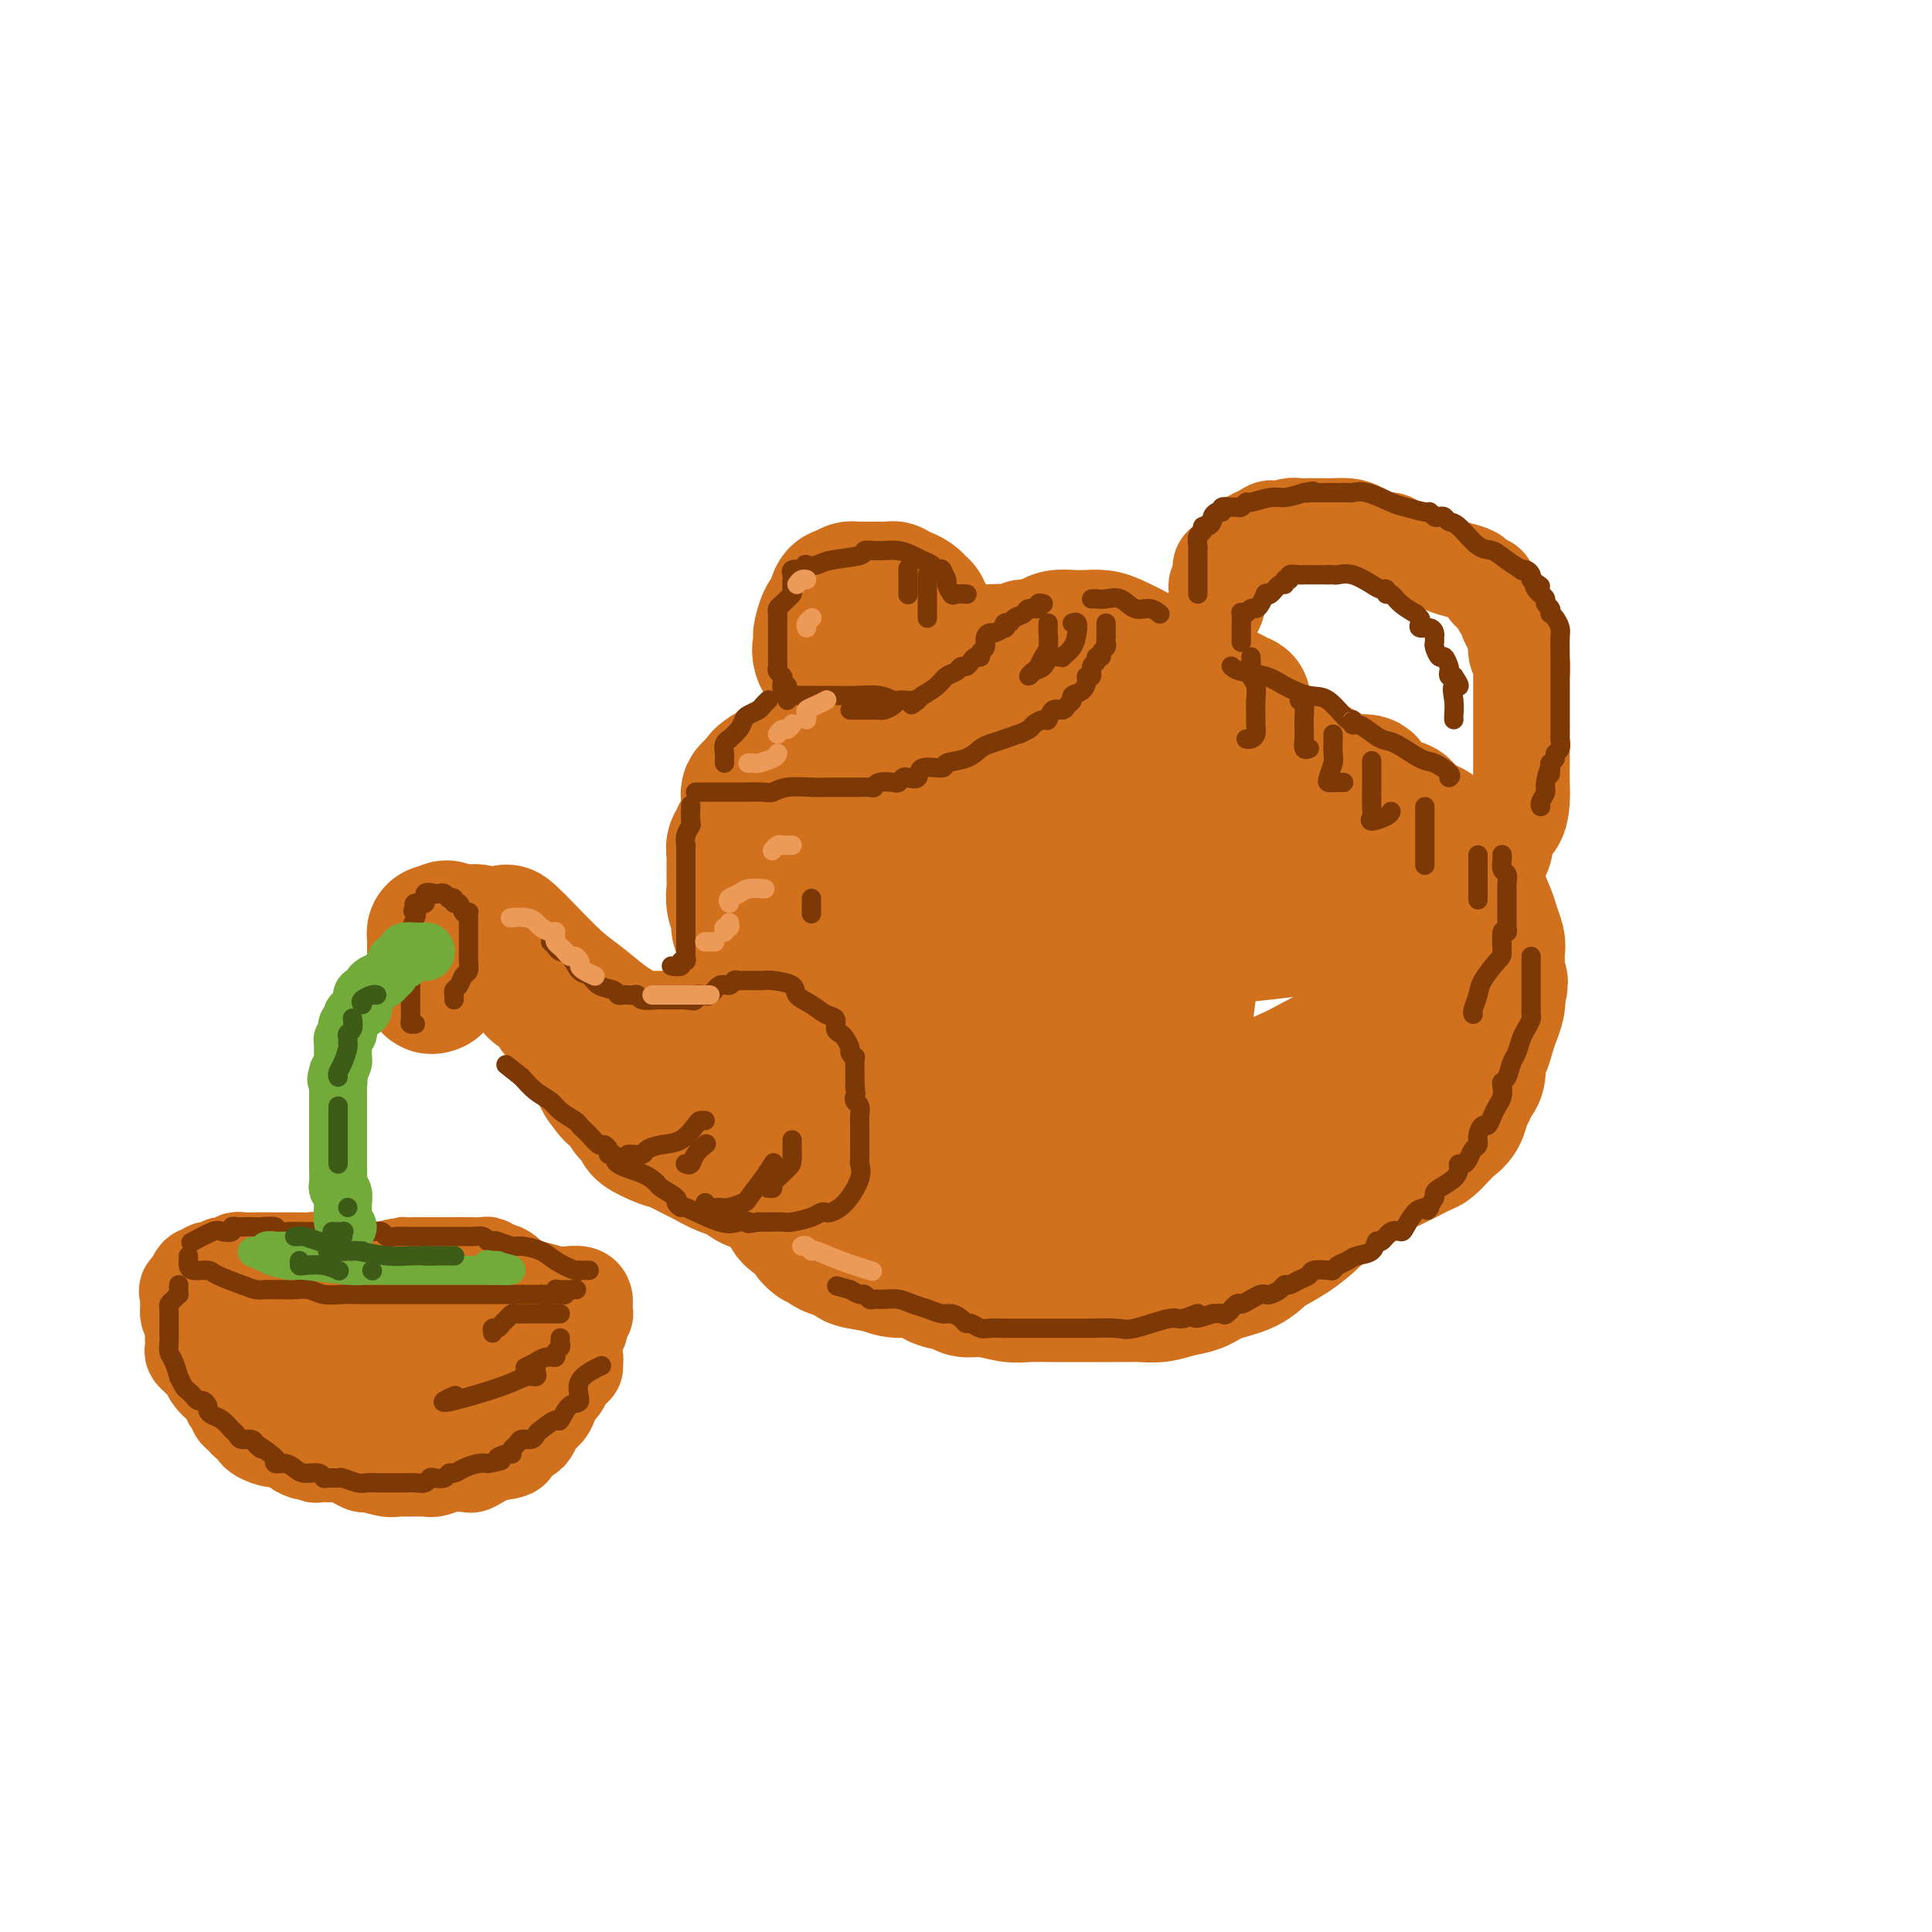 <svg viewBox='0 0 400 400' version='1.1' xmlns='http://www.w3.org/2000/svg' xmlns:xlink='http://www.w3.org/1999/xlink'><g fill='none' stroke='rgb(210,113,29)' stroke-width='28' stroke-linecap='round' stroke-linejoin='round'><path d='M206,152c-0.398,-0.000 -0.796,-0.000 -1,0c-0.204,0.000 -0.215,0.000 -1,0c-0.785,-0.000 -2.343,-0.000 -3,0c-0.657,0.000 -0.412,0.000 -1,0c-0.588,-0.000 -2.007,-0.000 -3,0c-0.993,0.000 -1.560,0.000 -2,0c-0.440,-0.000 -0.755,-0.000 -1,0c-0.245,0.000 -0.422,0.000 -1,0c-0.578,-0.000 -1.559,-0.001 -2,0c-0.441,0.001 -0.344,0.004 -1,0c-0.656,-0.004 -2.066,-0.015 -3,0c-0.934,0.015 -1.392,0.057 -2,0c-0.608,-0.057 -1.367,-0.212 -2,0c-0.633,0.212 -1.139,0.793 -2,1c-0.861,0.207 -2.075,0.041 -3,0c-0.925,-0.041 -1.559,0.045 -2,0c-0.441,-0.045 -0.689,-0.219 -1,0c-0.311,0.219 -0.685,0.832 -1,1c-0.315,0.168 -0.573,-0.109 -1,0c-0.427,0.109 -1.025,0.603 -2,1c-0.975,0.397 -2.327,0.698 -3,1c-0.673,0.302 -0.667,0.607 -1,1c-0.333,0.393 -1.006,0.876 -2,1c-0.994,0.124 -2.308,-0.111 -3,0c-0.692,0.111 -0.763,0.568 -1,1c-0.237,0.432 -0.639,0.838 -1,1c-0.361,0.162 -0.680,0.081 -1,0'/><path d='M159,160c-2.638,1.532 -1.232,1.864 -1,2c0.232,0.136 -0.708,0.078 -1,0c-0.292,-0.078 0.065,-0.176 0,0c-0.065,0.176 -0.553,0.625 -1,1c-0.447,0.375 -0.852,0.675 -1,1c-0.148,0.325 -0.037,0.676 0,1c0.037,0.324 0.000,0.621 0,1c-0.000,0.379 0.037,0.840 0,1c-0.037,0.160 -0.147,0.019 0,0c0.147,-0.019 0.553,0.085 1,0c0.447,-0.085 0.937,-0.360 2,0c1.063,0.360 2.700,1.354 4,2c1.300,0.646 2.263,0.944 4,1c1.737,0.056 4.248,-0.128 6,0c1.752,0.128 2.745,0.570 4,1c1.255,0.430 2.770,0.847 4,1c1.230,0.153 2.173,0.041 3,0c0.827,-0.041 1.538,-0.011 2,0c0.462,0.011 0.674,0.003 1,0c0.326,-0.003 0.765,-0.001 1,0c0.235,0.001 0.265,0.000 1,0c0.735,-0.000 2.177,-0.000 3,0c0.823,0.000 1.029,0.000 2,0c0.971,-0.000 2.706,-0.000 4,0c1.294,0.000 2.147,0.000 3,0'/><path d='M200,172c7.275,0.778 2.963,0.223 2,0c-0.963,-0.223 1.424,-0.115 3,0c1.576,0.115 2.342,0.238 3,0c0.658,-0.238 1.208,-0.837 2,-1c0.792,-0.163 1.827,0.110 3,0c1.173,-0.110 2.485,-0.604 4,-1c1.515,-0.396 3.233,-0.695 4,-1c0.767,-0.305 0.585,-0.617 1,-1c0.415,-0.383 1.429,-0.839 2,-1c0.571,-0.161 0.700,-0.027 1,0c0.300,0.027 0.771,-0.052 1,0c0.229,0.052 0.216,0.235 1,0c0.784,-0.235 2.363,-0.889 3,-1c0.637,-0.111 0.331,0.321 1,0c0.669,-0.321 2.314,-1.396 3,-2c0.686,-0.604 0.411,-0.739 1,-1c0.589,-0.261 2.040,-0.649 3,-1c0.960,-0.351 1.430,-0.667 2,-1c0.570,-0.333 1.241,-0.683 2,-1c0.759,-0.317 1.608,-0.599 2,-1c0.392,-0.401 0.328,-0.920 1,-1c0.672,-0.080 2.079,0.280 3,0c0.921,-0.280 1.356,-1.202 2,-2c0.644,-0.798 1.497,-1.474 2,-2c0.503,-0.526 0.656,-0.901 1,-1c0.344,-0.099 0.880,0.078 1,0c0.120,-0.078 -0.174,-0.413 0,-1c0.174,-0.587 0.816,-1.427 1,-2c0.184,-0.573 -0.090,-0.878 0,-1c0.090,-0.122 0.545,-0.061 1,0'/><path d='M256,149c1.177,-1.632 0.118,-1.212 0,-1c-0.118,0.212 0.704,0.217 1,0c0.296,-0.217 0.066,-0.654 0,-1c-0.066,-0.346 0.034,-0.601 0,-1c-0.034,-0.399 -0.201,-0.943 0,-1c0.201,-0.057 0.769,0.373 0,0c-0.769,-0.373 -2.877,-1.550 -4,-2c-1.123,-0.450 -1.261,-0.173 -2,0c-0.739,0.173 -2.077,0.243 -3,0c-0.923,-0.243 -1.430,-0.797 -2,-1c-0.570,-0.203 -1.203,-0.055 -2,0c-0.797,0.055 -1.758,0.017 -3,0c-1.242,-0.017 -2.766,-0.012 -4,0c-1.234,0.012 -2.178,0.031 -3,0c-0.822,-0.031 -1.521,-0.110 -3,0c-1.479,0.110 -3.739,0.411 -5,1c-1.261,0.589 -1.524,1.468 -3,2c-1.476,0.532 -4.167,0.719 -6,1c-1.833,0.281 -2.810,0.656 -4,1c-1.190,0.344 -2.594,0.655 -4,1c-1.406,0.345 -2.815,0.723 -4,1c-1.185,0.277 -2.146,0.453 -3,1c-0.854,0.547 -1.600,1.466 -3,2c-1.400,0.534 -3.454,0.682 -5,1c-1.546,0.318 -2.585,0.805 -3,1c-0.415,0.195 -0.208,0.097 0,0'/><path d='M153,173c0.113,0.364 0.226,0.728 0,1c-0.226,0.272 -0.793,0.453 -1,1c-0.207,0.547 -0.056,1.459 0,2c0.056,0.541 0.015,0.710 0,1c-0.015,0.290 -0.005,0.699 0,1c0.005,0.301 0.005,0.493 0,1c-0.005,0.507 -0.017,1.330 0,2c0.017,0.670 0.061,1.188 0,2c-0.061,0.812 -0.228,1.918 0,3c0.228,1.082 0.850,2.140 1,3c0.150,0.860 -0.172,1.522 0,2c0.172,0.478 0.838,0.772 1,1c0.162,0.228 -0.179,0.389 0,1c0.179,0.611 0.879,1.672 1,2c0.121,0.328 -0.336,-0.078 0,1c0.336,1.078 1.466,3.641 2,5c0.534,1.359 0.473,1.516 1,2c0.527,0.484 1.643,1.296 2,2c0.357,0.704 -0.044,1.302 0,2c0.044,0.698 0.533,1.498 1,2c0.467,0.502 0.914,0.708 1,1c0.086,0.292 -0.187,0.670 0,1c0.187,0.330 0.834,0.613 1,1c0.166,0.387 -0.148,0.877 0,1c0.148,0.123 0.758,-0.122 1,0c0.242,0.122 0.116,0.610 0,1c-0.116,0.390 -0.224,0.682 0,1c0.224,0.318 0.778,0.662 1,1c0.222,0.338 0.111,0.669 0,1'/><path d='M165,218c2.188,4.985 1.159,1.947 1,1c-0.159,-0.947 0.551,0.197 1,1c0.449,0.803 0.635,1.265 1,2c0.365,0.735 0.909,1.743 1,2c0.091,0.257 -0.270,-0.237 0,0c0.270,0.237 1.172,1.204 2,2c0.828,0.796 1.583,1.420 2,2c0.417,0.580 0.497,1.115 1,2c0.503,0.885 1.430,2.121 2,3c0.570,0.879 0.782,1.401 1,2c0.218,0.599 0.443,1.274 1,2c0.557,0.726 1.445,1.504 2,2c0.555,0.496 0.778,0.710 1,1c0.222,0.290 0.443,0.655 1,1c0.557,0.345 1.452,0.670 2,1c0.548,0.330 0.751,0.666 1,1c0.249,0.334 0.545,0.665 1,1c0.455,0.335 1.067,0.672 2,1c0.933,0.328 2.185,0.647 3,1c0.815,0.353 1.194,0.739 2,1c0.806,0.261 2.040,0.396 3,1c0.960,0.604 1.645,1.678 3,2c1.355,0.322 3.379,-0.106 5,0c1.621,0.106 2.837,0.746 4,1c1.163,0.254 2.272,0.121 3,0c0.728,-0.121 1.075,-0.228 2,0c0.925,0.228 2.427,0.793 3,1c0.573,0.207 0.215,0.055 1,0c0.785,-0.055 2.711,-0.015 4,0c1.289,0.015 1.940,0.004 3,0c1.060,-0.004 2.530,-0.002 4,0'/><path d='M228,252c5.200,0.475 3.702,0.663 4,1c0.298,0.337 2.394,0.823 4,1c1.606,0.177 2.723,0.044 4,0c1.277,-0.044 2.716,0.001 4,0c1.284,-0.001 2.415,-0.046 4,0c1.585,0.046 3.625,0.185 5,0c1.375,-0.185 2.086,-0.694 3,-1c0.914,-0.306 2.030,-0.411 3,-1c0.970,-0.589 1.794,-1.664 3,-2c1.206,-0.336 2.794,0.067 4,0c1.206,-0.067 2.031,-0.602 3,-1c0.969,-0.398 2.083,-0.657 3,-1c0.917,-0.343 1.636,-0.768 3,-1c1.364,-0.232 3.373,-0.271 5,-1c1.627,-0.729 2.873,-2.149 4,-3c1.127,-0.851 2.136,-1.134 4,-2c1.864,-0.866 4.583,-2.314 6,-3c1.417,-0.686 1.531,-0.610 2,-1c0.469,-0.390 1.291,-1.245 2,-2c0.709,-0.755 1.303,-1.410 2,-2c0.697,-0.590 1.497,-1.116 2,-2c0.503,-0.884 0.708,-2.128 1,-3c0.292,-0.872 0.670,-1.374 1,-2c0.330,-0.626 0.613,-1.378 1,-2c0.387,-0.622 0.877,-1.114 1,-2c0.123,-0.886 -0.121,-2.166 0,-3c0.121,-0.834 0.607,-1.221 1,-2c0.393,-0.779 0.693,-1.951 1,-3c0.307,-1.049 0.621,-1.975 1,-3c0.379,-1.025 0.823,-2.150 1,-3c0.177,-0.850 0.089,-1.425 0,-2'/><path d='M310,206c1.238,-4.220 0.333,-2.270 0,-2c-0.333,0.270 -0.092,-1.138 0,-2c0.092,-0.862 0.037,-1.176 0,-2c-0.037,-0.824 -0.056,-2.158 0,-3c0.056,-0.842 0.189,-1.190 0,-2c-0.189,-0.810 -0.698,-2.080 -1,-3c-0.302,-0.920 -0.395,-1.488 -1,-3c-0.605,-1.512 -1.720,-3.966 -2,-5c-0.280,-1.034 0.277,-0.648 0,-1c-0.277,-0.352 -1.387,-1.442 -2,-2c-0.613,-0.558 -0.728,-0.582 -1,-1c-0.272,-0.418 -0.702,-1.229 -1,-2c-0.298,-0.771 -0.464,-1.502 -1,-2c-0.536,-0.498 -1.442,-0.762 -2,-1c-0.558,-0.238 -0.770,-0.449 -1,-1c-0.230,-0.551 -0.479,-1.443 -1,-2c-0.521,-0.557 -1.313,-0.779 -2,-1c-0.687,-0.221 -1.268,-0.441 -2,-1c-0.732,-0.559 -1.615,-1.458 -2,-2c-0.385,-0.542 -0.273,-0.727 -1,-1c-0.727,-0.273 -2.295,-0.632 -3,-1c-0.705,-0.368 -0.549,-0.743 -1,-1c-0.451,-0.257 -1.508,-0.396 -2,-1c-0.492,-0.604 -0.418,-1.672 -1,-2c-0.582,-0.328 -1.820,0.084 -3,0c-1.180,-0.084 -2.302,-0.663 -3,-1c-0.698,-0.337 -0.970,-0.430 -2,-1c-1.030,-0.570 -2.816,-1.615 -4,-2c-1.184,-0.385 -1.767,-0.110 -2,0c-0.233,0.110 -0.117,0.055 0,0'/><path d='M159,190c-0.226,-0.067 -0.453,-0.135 -1,0c-0.547,0.135 -1.415,0.472 -2,1c-0.585,0.528 -0.889,1.249 -1,2c-0.111,0.751 -0.030,1.534 0,2c0.030,0.466 0.008,0.614 0,1c-0.008,0.386 -0.002,1.009 0,2c0.002,0.991 0.001,2.351 0,3c-0.001,0.649 -0.000,0.586 0,1c0.000,0.414 0.000,1.306 0,2c-0.000,0.694 -0.000,1.190 0,2c0.000,0.810 0.000,1.936 0,3c-0.000,1.064 -0.000,2.068 0,3c0.000,0.932 0.000,1.793 0,3c-0.000,1.207 -0.001,2.759 0,4c0.001,1.241 0.003,2.169 0,3c-0.003,0.831 -0.011,1.563 0,2c0.011,0.437 0.040,0.578 0,1c-0.040,0.422 -0.148,1.123 0,2c0.148,0.877 0.551,1.928 1,3c0.449,1.072 0.943,2.163 1,3c0.057,0.837 -0.323,1.419 0,2c0.323,0.581 1.348,1.160 2,2c0.652,0.840 0.932,1.940 1,3c0.068,1.060 -0.077,2.081 0,3c0.077,0.919 0.374,1.738 1,3c0.626,1.262 1.579,2.968 2,4c0.421,1.032 0.309,1.390 1,2c0.691,0.610 2.186,1.472 3,2c0.814,0.528 0.947,0.722 1,1c0.053,0.278 0.027,0.639 0,1'/><path d='M168,256c1.494,1.726 1.731,1.040 2,1c0.269,-0.040 0.572,0.566 1,1c0.428,0.434 0.983,0.695 2,1c1.017,0.305 2.496,0.654 3,1c0.504,0.346 0.034,0.688 1,1c0.966,0.312 3.369,0.594 5,1c1.631,0.406 2.490,0.936 4,1c1.510,0.064 3.669,-0.338 5,0c1.331,0.338 1.833,1.415 3,2c1.167,0.585 2.999,0.679 4,1c1.001,0.321 1.170,0.871 2,1c0.830,0.129 2.322,-0.162 4,0c1.678,0.162 3.544,0.775 5,1c1.456,0.225 2.504,0.060 4,0c1.496,-0.060 3.439,-0.016 5,0c1.561,0.016 2.738,0.004 4,0c1.262,-0.004 2.609,-0.000 4,0c1.391,0.000 2.826,-0.003 4,0c1.174,0.003 2.089,0.013 3,0c0.911,-0.013 1.819,-0.048 3,0c1.181,0.048 2.633,0.180 4,0c1.367,-0.180 2.647,-0.670 4,-1c1.353,-0.330 2.780,-0.499 4,-1c1.220,-0.501 2.235,-1.334 4,-2c1.765,-0.666 4.281,-1.165 6,-2c1.719,-0.835 2.643,-2.008 4,-3c1.357,-0.992 3.148,-1.805 5,-3c1.852,-1.195 3.764,-2.774 5,-4c1.236,-1.226 1.794,-2.099 3,-3c1.206,-0.901 3.059,-1.829 4,-3c0.941,-1.171 0.971,-2.586 1,-4'/><path d='M280,242c4.056,-3.322 3.195,-1.628 3,-2c-0.195,-0.372 0.275,-2.809 1,-4c0.725,-1.191 1.703,-1.137 3,-3c1.297,-1.863 2.912,-5.643 4,-8c1.088,-2.357 1.651,-3.291 2,-4c0.349,-0.709 0.486,-1.194 1,-3c0.514,-1.806 1.406,-4.933 2,-7c0.594,-2.067 0.892,-3.072 1,-4c0.108,-0.928 0.027,-1.778 0,-3c-0.027,-1.222 0.000,-2.817 0,-4c-0.000,-1.183 -0.028,-1.955 0,-3c0.028,-1.045 0.112,-2.365 0,-3c-0.112,-0.635 -0.419,-0.586 -1,-1c-0.581,-0.414 -1.436,-1.292 -2,-2c-0.564,-0.708 -0.839,-1.248 -2,-2c-1.161,-0.752 -3.209,-1.717 -4,-2c-0.791,-0.283 -0.324,0.116 -1,0c-0.676,-0.116 -2.493,-0.748 -4,-1c-1.507,-0.252 -2.704,-0.123 -4,0c-1.296,0.123 -2.692,0.239 -4,0c-1.308,-0.239 -2.529,-0.835 -4,-1c-1.471,-0.165 -3.194,0.099 -5,0c-1.806,-0.099 -3.696,-0.562 -7,-1c-3.304,-0.438 -8.024,-0.852 -11,-1c-2.976,-0.148 -4.210,-0.031 -6,0c-1.790,0.031 -4.135,-0.026 -6,0c-1.865,0.026 -3.248,0.134 -5,1c-1.752,0.866 -3.872,2.490 -6,4c-2.128,1.510 -4.265,2.907 -6,4c-1.735,1.093 -3.067,1.884 -5,3c-1.933,1.116 -4.466,2.558 -7,4'/><path d='M207,199c-4.935,2.967 -2.772,2.384 -3,3c-0.228,0.616 -2.847,2.431 -4,4c-1.153,1.569 -0.841,2.891 -1,4c-0.159,1.109 -0.790,2.003 -1,4c-0.210,1.997 0.003,5.095 0,7c-0.003,1.905 -0.220,2.615 0,3c0.220,0.385 0.878,0.444 2,1c1.122,0.556 2.709,1.609 4,2c1.291,0.391 2.287,0.122 4,0c1.713,-0.122 4.143,-0.096 6,0c1.857,0.096 3.141,0.261 5,-1c1.859,-1.261 4.295,-3.950 6,-6c1.705,-2.050 2.681,-3.463 4,-5c1.319,-1.537 2.981,-3.198 4,-5c1.019,-1.802 1.393,-3.743 3,-5c1.607,-1.257 4.446,-1.828 6,-3c1.554,-1.172 1.825,-2.945 3,-4c1.175,-1.055 3.256,-1.393 5,-2c1.744,-0.607 3.150,-1.483 5,-2c1.850,-0.517 4.143,-0.674 7,-1c2.857,-0.326 6.277,-0.819 10,-1c3.723,-0.181 7.748,-0.048 12,0c4.252,0.048 8.731,0.013 12,0c3.269,-0.013 5.327,-0.003 6,0c0.673,0.003 -0.041,-0.002 0,1c0.041,1.002 0.835,3.010 0,4c-0.835,0.990 -3.301,0.961 -5,2c-1.699,1.039 -2.631,3.144 -4,5c-1.369,1.856 -3.176,3.461 -5,5c-1.824,1.539 -3.664,3.011 -5,4c-1.336,0.989 -2.168,1.494 -3,2'/><path d='M280,215c-4.125,3.375 -3.438,2.814 -4,3c-0.562,0.186 -2.374,1.121 -4,2c-1.626,0.879 -3.068,1.702 -6,3c-2.932,1.298 -7.355,3.071 -11,4c-3.645,0.929 -6.514,1.016 -10,2c-3.486,0.984 -7.590,2.866 -10,4c-2.410,1.134 -3.126,1.520 -5,2c-1.874,0.480 -4.904,1.054 -7,2c-2.096,0.946 -3.256,2.263 -4,3c-0.744,0.737 -1.070,0.894 -1,1c0.070,0.106 0.536,0.160 1,0c0.464,-0.160 0.926,-0.536 2,-1c1.074,-0.464 2.761,-1.016 6,-3c3.239,-1.984 8.032,-5.400 11,-8c2.968,-2.600 4.112,-4.384 5,-7c0.888,-2.616 1.521,-6.063 2,-9c0.479,-2.937 0.806,-5.364 1,-7c0.194,-1.636 0.256,-2.480 0,-4c-0.256,-1.520 -0.831,-3.716 -2,-5c-1.169,-1.284 -2.933,-1.656 -5,-2c-2.067,-0.344 -4.439,-0.660 -7,-1c-2.561,-0.340 -5.313,-0.703 -8,-1c-2.687,-0.297 -5.308,-0.527 -8,0c-2.692,0.527 -5.453,1.811 -8,3c-2.547,1.189 -4.878,2.282 -8,4c-3.122,1.718 -7.035,4.062 -9,6c-1.965,1.938 -1.983,3.469 -2,5'/><path d='M189,211c-2.159,2.029 -2.057,1.601 -2,2c0.057,0.399 0.067,1.624 0,2c-0.067,0.376 -0.212,-0.096 0,0c0.212,0.096 0.780,0.761 1,1c0.220,0.239 0.090,0.052 1,0c0.910,-0.052 2.858,0.032 5,0c2.142,-0.032 4.478,-0.179 6,-1c1.522,-0.821 2.230,-2.316 3,-4c0.770,-1.684 1.600,-3.558 2,-5c0.400,-1.442 0.369,-2.453 0,-4c-0.369,-1.547 -1.076,-3.629 -2,-5c-0.924,-1.371 -2.064,-2.030 -4,-3c-1.936,-0.970 -4.668,-2.252 -7,-3c-2.332,-0.748 -4.263,-0.962 -6,-1c-1.737,-0.038 -3.278,0.100 -5,0c-1.722,-0.100 -3.624,-0.440 -5,0c-1.376,0.440 -2.227,1.658 -3,3c-0.773,1.342 -1.469,2.808 -2,4c-0.531,1.192 -0.898,2.109 -1,3c-0.102,0.891 0.062,1.755 0,2c-0.062,0.245 -0.351,-0.130 0,0c0.351,0.130 1.342,0.763 2,1c0.658,0.237 0.983,0.077 2,0c1.017,-0.077 2.726,-0.072 4,0c1.274,0.072 2.112,0.212 4,0c1.888,-0.212 4.825,-0.775 6,-1c1.175,-0.225 0.587,-0.113 0,0'/><path d='M257,158c-0.004,-0.325 -0.009,-0.650 0,-1c0.009,-0.350 0.030,-0.724 0,-1c-0.030,-0.276 -0.111,-0.455 0,-1c0.111,-0.545 0.414,-1.456 0,-2c-0.414,-0.544 -1.546,-0.722 -2,-1c-0.454,-0.278 -0.231,-0.655 0,-1c0.231,-0.345 0.469,-0.657 0,-1c-0.469,-0.343 -1.645,-0.718 -2,-1c-0.355,-0.282 0.111,-0.471 0,-1c-0.111,-0.529 -0.799,-1.400 -1,-2c-0.201,-0.600 0.086,-0.930 0,-1c-0.086,-0.070 -0.544,0.122 -1,0c-0.456,-0.122 -0.909,-0.556 -1,-1c-0.091,-0.444 0.180,-0.896 0,-1c-0.180,-0.104 -0.810,0.141 -1,0c-0.190,-0.141 0.061,-0.668 0,-1c-0.061,-0.332 -0.433,-0.471 -1,-1c-0.567,-0.529 -1.329,-1.450 -2,-2c-0.671,-0.550 -1.250,-0.728 -2,-1c-0.750,-0.272 -1.670,-0.637 -3,-1c-1.330,-0.363 -3.069,-0.724 -4,-1c-0.931,-0.276 -1.053,-0.466 -2,-1c-0.947,-0.534 -2.719,-1.412 -4,-2c-1.281,-0.588 -2.073,-0.887 -3,-1c-0.927,-0.113 -1.991,-0.041 -3,0c-1.009,0.041 -1.964,0.049 -3,0c-1.036,-0.049 -2.153,-0.157 -3,0c-0.847,0.157 -1.423,0.578 -2,1'/><path d='M217,133c-1.821,0.382 -0.872,0.838 -1,1c-0.128,0.162 -1.332,0.029 -2,0c-0.668,-0.029 -0.801,0.044 -1,0c-0.199,-0.044 -0.465,-0.205 -1,0c-0.535,0.205 -1.340,0.777 -2,1c-0.660,0.223 -1.173,0.097 -2,0c-0.827,-0.097 -1.966,-0.166 -3,0c-1.034,0.166 -1.962,0.565 -3,1c-1.038,0.435 -2.184,0.904 -3,1c-0.816,0.096 -1.300,-0.181 -2,0c-0.700,0.181 -1.614,0.821 -2,1c-0.386,0.179 -0.243,-0.104 0,0c0.243,0.104 0.586,0.594 0,1c-0.586,0.406 -2.100,0.727 -3,1c-0.900,0.273 -1.187,0.497 -2,1c-0.813,0.503 -2.154,1.286 -3,2c-0.846,0.714 -1.197,1.361 -2,2c-0.803,0.639 -2.057,1.270 -3,2c-0.943,0.730 -1.573,1.558 -2,2c-0.427,0.442 -0.650,0.500 -1,1c-0.350,0.500 -0.826,1.444 -1,2c-0.174,0.556 -0.047,0.724 0,1c0.047,0.276 0.013,0.662 0,1c-0.013,0.338 -0.003,0.630 0,1c0.003,0.370 0.001,0.820 0,1c-0.001,0.180 -0.000,0.090 0,0'/><path d='M195,140c-0.000,0.059 -0.000,0.118 0,0c0.000,-0.118 0.001,-0.413 0,-1c-0.001,-0.587 -0.004,-1.467 0,-2c0.004,-0.533 0.015,-0.720 0,-1c-0.015,-0.280 -0.055,-0.653 0,-1c0.055,-0.347 0.207,-0.667 0,-1c-0.207,-0.333 -0.773,-0.680 -1,-1c-0.227,-0.320 -0.116,-0.614 0,-1c0.116,-0.386 0.237,-0.863 0,-1c-0.237,-0.137 -0.833,0.065 -1,0c-0.167,-0.065 0.096,-0.399 0,-1c-0.096,-0.601 -0.549,-1.470 -1,-2c-0.451,-0.530 -0.898,-0.720 -1,-1c-0.102,-0.280 0.142,-0.650 0,-1c-0.142,-0.350 -0.669,-0.681 -1,-1c-0.331,-0.319 -0.466,-0.625 -1,-1c-0.534,-0.375 -1.466,-0.818 -2,-1c-0.534,-0.182 -0.671,-0.101 -1,0c-0.329,0.101 -0.850,0.223 -1,0c-0.150,-0.223 0.073,-0.792 0,-1c-0.073,-0.208 -0.440,-0.056 -1,0c-0.560,0.056 -1.312,0.015 -2,0c-0.688,-0.015 -1.312,-0.005 -2,0c-0.688,0.005 -1.438,0.004 -2,0c-0.562,-0.004 -0.934,-0.011 -1,0c-0.066,0.011 0.175,0.042 0,0c-0.175,-0.042 -0.764,-0.155 -1,0c-0.236,0.155 -0.118,0.577 0,1'/><path d='M176,123c-2.344,-0.306 -1.205,-0.071 -1,0c0.205,0.071 -0.523,-0.023 -1,0c-0.477,0.023 -0.702,0.163 -1,1c-0.298,0.837 -0.667,2.369 -1,3c-0.333,0.631 -0.628,0.359 -1,1c-0.372,0.641 -0.822,2.196 -1,3c-0.178,0.804 -0.085,0.859 0,1c0.085,0.141 0.162,0.370 0,1c-0.162,0.630 -0.561,1.661 0,3c0.561,1.339 2.084,2.986 3,4c0.916,1.014 1.225,1.396 2,2c0.775,0.604 2.016,1.432 3,2c0.984,0.568 1.710,0.877 2,1c0.290,0.123 0.145,0.062 0,0'/><path d='M142,216c0.148,-0.423 0.297,-0.845 0,-1c-0.297,-0.155 -1.039,-0.042 -2,0c-0.961,0.042 -2.141,0.012 -3,0c-0.859,-0.012 -1.396,-0.006 -2,0c-0.604,0.006 -1.274,0.013 -2,0c-0.726,-0.013 -1.508,-0.046 -2,0c-0.492,0.046 -0.693,0.172 -1,0c-0.307,-0.172 -0.719,-0.640 -1,-1c-0.281,-0.360 -0.432,-0.611 -1,-1c-0.568,-0.389 -1.553,-0.916 -3,-2c-1.447,-1.084 -3.357,-2.723 -5,-4c-1.643,-1.277 -3.019,-2.190 -5,-4c-1.981,-1.810 -4.566,-4.517 -6,-6c-1.434,-1.483 -1.717,-1.741 -2,-2'/><path d='M107,195c-3.734,-3.322 -1.570,-1.626 -1,-1c0.570,0.626 -0.454,0.182 -1,0c-0.546,-0.182 -0.615,-0.101 -1,0c-0.385,0.101 -1.087,0.223 -2,0c-0.913,-0.223 -2.039,-0.792 -3,-1c-0.961,-0.208 -1.758,-0.056 -2,0c-0.242,0.056 0.069,0.015 0,0c-0.069,-0.015 -0.519,-0.004 -1,0c-0.481,0.004 -0.995,0.001 -1,0c-0.005,-0.001 0.497,-0.001 1,0'/><path d='M96,193c-1.483,-0.070 0.309,0.756 1,1c0.691,0.244 0.279,-0.093 0,0c-0.279,0.093 -0.427,0.616 0,1c0.427,0.384 1.430,0.631 2,1c0.570,0.369 0.709,0.862 1,1c0.291,0.138 0.736,-0.078 1,0c0.264,0.078 0.347,0.451 1,1c0.653,0.549 1.874,1.275 3,2c1.126,0.725 2.155,1.450 3,2c0.845,0.550 1.505,0.924 2,1c0.495,0.076 0.825,-0.145 1,0c0.175,0.145 0.195,0.657 0,1c-0.195,0.343 -0.606,0.518 0,1c0.606,0.482 2.228,1.271 3,2c0.772,0.729 0.693,1.398 1,2c0.307,0.602 0.999,1.136 2,2c1.001,0.864 2.310,2.059 3,3c0.690,0.941 0.759,1.627 1,2c0.241,0.373 0.652,0.431 1,1c0.348,0.569 0.632,1.647 1,2c0.368,0.353 0.820,-0.019 1,0c0.180,0.019 0.087,0.428 0,1c-0.087,0.572 -0.168,1.306 0,2c0.168,0.694 0.584,1.347 1,2'/><path d='M125,224c2.569,3.654 1.993,2.287 2,2c0.007,-0.287 0.597,0.504 1,1c0.403,0.496 0.621,0.696 1,1c0.379,0.304 0.921,0.710 1,1c0.079,0.290 -0.306,0.463 0,1c0.306,0.537 1.301,1.438 2,2c0.699,0.562 1.101,0.785 1,1c-0.101,0.215 -0.706,0.424 0,1c0.706,0.576 2.724,1.520 4,2c1.276,0.480 1.812,0.494 3,1c1.188,0.506 3.030,1.502 4,2c0.970,0.498 1.069,0.498 2,1c0.931,0.502 2.696,1.508 4,2c1.304,0.492 2.147,0.472 3,1c0.853,0.528 1.714,1.606 3,2c1.286,0.394 2.996,0.106 4,0c1.004,-0.106 1.301,-0.028 2,0c0.699,0.028 1.801,0.008 3,0c1.199,-0.008 2.496,-0.003 3,0c0.504,0.003 0.214,0.005 1,0c0.786,-0.005 2.649,-0.015 4,0c1.351,0.015 2.191,0.057 4,0c1.809,-0.057 4.588,-0.211 7,-1c2.412,-0.789 4.457,-2.212 6,-3c1.543,-0.788 2.584,-0.939 3,-1c0.416,-0.061 0.208,-0.030 0,0'/><path d='M101,195c-0.304,0.032 -0.607,0.065 -1,0c-0.393,-0.065 -0.875,-0.227 -1,0c-0.125,0.227 0.108,0.845 0,1c-0.108,0.155 -0.557,-0.152 -1,0c-0.443,0.152 -0.879,0.762 -1,1c-0.121,0.238 0.073,0.105 0,0c-0.073,-0.105 -0.415,-0.183 -1,0c-0.585,0.183 -1.414,0.628 -2,1c-0.586,0.372 -0.928,0.673 -1,1c-0.072,0.327 0.125,0.680 0,1c-0.125,0.320 -0.573,0.607 -1,1c-0.427,0.393 -0.833,0.893 -1,1c-0.167,0.107 -0.096,-0.177 0,0c0.096,0.177 0.218,0.817 0,1c-0.218,0.183 -0.777,-0.091 -1,0c-0.223,0.091 -0.112,0.545 0,1'/><path d='M90,204c-1.702,0.926 -0.456,-1.257 0,-2c0.456,-0.743 0.122,-0.044 0,0c-0.122,0.044 -0.033,-0.565 0,-1c0.033,-0.435 0.009,-0.694 0,-1c-0.009,-0.306 -0.002,-0.659 0,-1c0.002,-0.341 0.001,-0.668 0,-1c-0.001,-0.332 -0.001,-0.667 0,-1c0.001,-0.333 0.003,-0.664 0,-1c-0.003,-0.336 -0.012,-0.679 0,-1c0.012,-0.321 0.044,-0.622 0,-1c-0.044,-0.378 -0.166,-0.832 0,-1c0.166,-0.168 0.619,-0.048 1,0c0.381,0.048 0.691,0.024 1,0'/><path d='M92,193c0.476,-1.702 0.667,-0.458 1,0c0.333,0.458 0.810,0.131 1,0c0.190,-0.131 0.095,-0.065 0,0'/></g>
<g fill='none' stroke='rgb(210,113,29)' stroke-width='20' stroke-linecap='round' stroke-linejoin='round'><path d='M81,263c-0.463,0.001 -0.925,0.001 -1,0c-0.075,-0.001 0.238,-0.004 0,0c-0.238,0.004 -1.026,0.016 -2,0c-0.974,-0.016 -2.134,-0.061 -3,0c-0.866,0.061 -1.439,0.226 -2,0c-0.561,-0.226 -1.111,-0.845 -2,-1c-0.889,-0.155 -2.117,0.155 -3,0c-0.883,-0.155 -1.420,-0.774 -2,-1c-0.580,-0.226 -1.201,-0.061 -2,0c-0.799,0.061 -1.775,0.016 -2,0c-0.225,-0.016 0.302,-0.004 0,0c-0.302,0.004 -1.433,0.001 -2,0c-0.567,-0.001 -0.571,-0.000 -1,0c-0.429,0.000 -1.285,0.000 -2,0c-0.715,-0.000 -1.291,-0.001 -2,0c-0.709,0.001 -1.552,0.004 -2,0c-0.448,-0.004 -0.501,-0.015 -1,0c-0.499,0.015 -1.443,0.056 -2,0c-0.557,-0.056 -0.727,-0.207 -1,0c-0.273,0.207 -0.651,0.774 -1,1c-0.349,0.226 -0.671,0.112 -1,0c-0.329,-0.112 -0.666,-0.222 -1,0c-0.334,0.222 -0.667,0.776 -1,1c-0.333,0.224 -0.667,0.119 -1,0c-0.333,-0.119 -0.664,-0.253 -1,0c-0.336,0.253 -0.678,0.893 -1,1c-0.322,0.107 -0.625,-0.317 -1,0c-0.375,0.317 -0.821,1.376 -1,2c-0.179,0.624 -0.089,0.812 0,1'/><path d='M40,267c-1.773,0.860 -1.207,0.009 -1,0c0.207,-0.009 0.055,0.824 0,1c-0.055,0.176 -0.013,-0.304 0,0c0.013,0.304 -0.002,1.390 0,2c0.002,0.610 0.021,0.742 0,1c-0.021,0.258 -0.082,0.643 0,1c0.082,0.357 0.307,0.687 1,1c0.693,0.313 1.854,0.609 3,1c1.146,0.391 2.279,0.877 3,1c0.721,0.123 1.031,-0.117 2,0c0.969,0.117 2.595,0.592 4,1c1.405,0.408 2.587,0.750 4,1c1.413,0.250 3.057,0.407 4,1c0.943,0.593 1.186,1.623 2,2c0.814,0.377 2.199,0.101 3,0c0.801,-0.101 1.019,-0.027 2,0c0.981,0.027 2.725,0.008 4,0c1.275,-0.008 2.079,-0.003 3,0c0.921,0.003 1.957,0.005 3,0c1.043,-0.005 2.092,-0.015 3,0c0.908,0.015 1.674,0.057 3,0c1.326,-0.057 3.213,-0.211 4,0c0.787,0.211 0.475,0.789 1,1c0.525,0.211 1.887,0.057 3,0c1.113,-0.057 1.978,-0.017 3,0c1.022,0.017 2.202,0.011 3,0c0.798,-0.011 1.214,-0.028 2,0c0.786,0.028 1.943,0.100 3,0c1.057,-0.100 2.015,-0.373 3,-1c0.985,-0.627 1.996,-1.608 3,-2c1.004,-0.392 2.002,-0.196 3,0'/><path d='M111,278c1.293,-0.415 0.025,0.048 0,0c-0.025,-0.048 1.194,-0.608 2,-1c0.806,-0.392 1.201,-0.617 2,-1c0.799,-0.383 2.004,-0.925 3,-1c0.996,-0.075 1.784,0.317 2,0c0.216,-0.317 -0.138,-1.342 0,-2c0.138,-0.658 0.770,-0.950 1,-1c0.230,-0.050 0.060,0.140 0,0c-0.060,-0.140 -0.010,-0.612 0,-1c0.010,-0.388 -0.019,-0.693 0,-1c0.019,-0.307 0.088,-0.617 0,-1c-0.088,-0.383 -0.333,-0.838 -1,-1c-0.667,-0.162 -1.758,-0.031 -2,0c-0.242,0.031 0.364,-0.037 0,0c-0.364,0.037 -1.698,0.178 -3,0c-1.302,-0.178 -2.572,-0.673 -4,-1c-1.428,-0.327 -3.013,-0.484 -4,-1c-0.987,-0.516 -1.377,-1.392 -2,-2c-0.623,-0.608 -1.481,-0.947 -2,-1c-0.519,-0.053 -0.699,0.182 -1,0c-0.301,-0.182 -0.721,-0.781 -1,-1c-0.279,-0.219 -0.415,-0.059 -1,0c-0.585,0.059 -1.619,0.016 -3,0c-1.381,-0.016 -3.109,-0.005 -5,0c-1.891,0.005 -3.946,0.002 -6,0'/><path d='M86,262c-2.734,-0.167 -1.568,-0.086 -2,0c-0.432,0.086 -2.463,0.177 -4,1c-1.537,0.823 -2.582,2.378 -3,3c-0.418,0.622 -0.209,0.311 0,0'/><path d='M40,275c-0.000,0.438 -0.001,0.877 0,1c0.001,0.123 0.003,-0.069 0,0c-0.003,0.069 -0.012,0.400 0,1c0.012,0.600 0.045,1.469 0,2c-0.045,0.531 -0.168,0.722 0,1c0.168,0.278 0.626,0.641 1,1c0.374,0.359 0.663,0.712 1,1c0.337,0.288 0.721,0.511 1,1c0.279,0.489 0.453,1.245 1,2c0.547,0.755 1.466,1.508 2,2c0.534,0.492 0.683,0.723 1,1c0.317,0.277 0.802,0.599 1,1c0.198,0.401 0.108,0.881 0,1c-0.108,0.119 -0.235,-0.122 0,0c0.235,0.122 0.833,0.607 1,1c0.167,0.393 -0.096,0.693 0,1c0.096,0.307 0.551,0.621 1,1c0.449,0.379 0.890,0.823 1,1c0.110,0.177 -0.113,0.089 0,0c0.113,-0.089 0.561,-0.177 1,0c0.439,0.177 0.871,0.621 1,1c0.129,0.379 -0.043,0.693 0,1c0.043,0.307 0.302,0.607 1,1c0.698,0.393 1.837,0.878 3,1c1.163,0.122 2.352,-0.121 3,0c0.648,0.121 0.757,0.606 1,1c0.243,0.394 0.622,0.697 1,1'/><path d='M62,300c2.121,1.176 0.922,0.117 1,0c0.078,-0.117 1.433,0.709 2,1c0.567,0.291 0.344,0.049 1,0c0.656,-0.049 2.189,0.096 3,0c0.811,-0.096 0.900,-0.432 2,0c1.100,0.432 3.213,1.633 4,2c0.787,0.367 0.249,-0.098 1,0c0.751,0.098 2.791,0.759 4,1c1.209,0.241 1.587,0.061 2,0c0.413,-0.061 0.859,-0.002 2,0c1.141,0.002 2.975,-0.052 4,0c1.025,0.052 1.240,0.210 2,0c0.760,-0.210 2.064,-0.789 3,-1c0.936,-0.211 1.506,-0.055 2,0c0.494,0.055 0.914,0.008 1,0c0.086,-0.008 -0.162,0.024 0,0c0.162,-0.024 0.732,-0.105 1,0c0.268,0.105 0.232,0.397 1,0c0.768,-0.397 2.338,-1.483 4,-2c1.662,-0.517 3.415,-0.463 4,-1c0.585,-0.537 0.002,-1.663 0,-2c-0.002,-0.337 0.576,0.114 1,0c0.424,-0.114 0.695,-0.793 1,-1c0.305,-0.207 0.645,0.058 1,0c0.355,-0.058 0.725,-0.439 1,-1c0.275,-0.561 0.455,-1.301 1,-2c0.545,-0.699 1.455,-1.356 2,-2c0.545,-0.644 0.723,-1.276 1,-2c0.277,-0.724 0.651,-1.541 1,-2c0.349,-0.459 0.671,-0.560 1,-1c0.329,-0.440 0.664,-1.220 1,-2'/><path d='M117,285c2.157,-2.730 2.051,-2.055 2,-2c-0.051,0.055 -0.046,-0.510 0,-1c0.046,-0.490 0.132,-0.904 0,-1c-0.132,-0.096 -0.481,0.127 -1,0c-0.519,-0.127 -1.209,-0.604 -2,0c-0.791,0.604 -1.683,2.291 -3,3c-1.317,0.709 -3.060,0.442 -5,1c-1.940,0.558 -4.076,1.943 -6,3c-1.924,1.057 -3.636,1.786 -5,2c-1.364,0.214 -2.381,-0.087 -3,0c-0.619,0.087 -0.839,0.563 -1,1c-0.161,0.437 -0.263,0.835 -1,1c-0.737,0.165 -2.108,0.097 -3,0c-0.892,-0.097 -1.303,-0.222 -2,0c-0.697,0.222 -1.679,0.792 -3,1c-1.321,0.208 -2.981,0.056 -4,0c-1.019,-0.056 -1.397,-0.015 -2,0c-0.603,0.015 -1.432,0.004 -2,0c-0.568,-0.004 -0.877,-0.001 -1,0c-0.123,0.001 -0.062,0.001 0,0'/><path d='M250,137c-0.000,-0.447 -0.000,-0.893 0,-1c0.000,-0.107 0.000,0.126 0,0c-0.000,-0.126 -0.000,-0.612 0,-1c0.000,-0.388 0.000,-0.677 0,-1c-0.000,-0.323 -0.001,-0.681 0,-1c0.001,-0.319 0.003,-0.599 0,-1c-0.003,-0.401 -0.011,-0.922 0,-1c0.011,-0.078 0.041,0.288 0,0c-0.041,-0.288 -0.154,-1.229 0,-2c0.154,-0.771 0.576,-1.372 1,-2c0.424,-0.628 0.849,-1.281 1,-2c0.151,-0.719 0.026,-1.502 0,-2c-0.026,-0.498 0.045,-0.712 0,-1c-0.045,-0.288 -0.208,-0.651 0,-1c0.208,-0.349 0.786,-0.685 1,-1c0.214,-0.315 0.065,-0.609 0,-1c-0.065,-0.391 -0.046,-0.878 0,-1c0.046,-0.122 0.121,0.121 0,0c-0.121,-0.121 -0.436,-0.606 0,-1c0.436,-0.394 1.623,-0.697 2,-1c0.377,-0.303 -0.058,-0.607 0,-1c0.058,-0.393 0.607,-0.875 1,-1c0.393,-0.125 0.629,0.106 1,0c0.371,-0.106 0.877,-0.550 1,-1c0.123,-0.450 -0.138,-0.908 0,-1c0.138,-0.092 0.676,0.182 1,0c0.324,-0.182 0.433,-0.818 1,-1c0.567,-0.182 1.590,0.091 2,0c0.410,-0.091 0.205,-0.545 0,-1'/><path d='M262,110c1.601,-1.099 1.102,-0.347 1,0c-0.102,0.347 0.192,0.289 1,0c0.808,-0.289 2.129,-0.810 3,-1c0.871,-0.190 1.293,-0.051 2,0c0.707,0.051 1.701,0.014 2,0c0.299,-0.014 -0.096,-0.004 0,0c0.096,0.004 0.685,0.003 1,0c0.315,-0.003 0.357,-0.007 1,0c0.643,0.007 1.886,0.024 3,0c1.114,-0.024 2.098,-0.090 3,0c0.902,0.090 1.721,0.335 3,1c1.279,0.665 3.017,1.749 4,2c0.983,0.251 1.211,-0.332 2,0c0.789,0.332 2.139,1.581 3,2c0.861,0.419 1.233,0.010 2,0c0.767,-0.010 1.930,0.378 3,1c1.070,0.622 2.046,1.476 3,2c0.954,0.524 1.887,0.718 3,1c1.113,0.282 2.406,0.653 3,1c0.594,0.347 0.488,0.669 1,1c0.512,0.331 1.643,0.670 2,1c0.357,0.330 -0.058,0.652 0,1c0.058,0.348 0.589,0.722 1,1c0.411,0.278 0.701,0.458 1,1c0.299,0.542 0.606,1.444 1,2c0.394,0.556 0.875,0.765 1,1c0.125,0.235 -0.107,0.496 0,1c0.107,0.504 0.554,1.252 1,2'/><path d='M313,130c1.016,1.396 1.057,0.385 1,1c-0.057,0.615 -0.211,2.856 0,4c0.211,1.144 0.789,1.191 1,2c0.211,0.809 0.057,2.380 0,3c-0.057,0.620 -0.015,0.289 0,1c0.015,0.711 0.004,2.462 0,4c-0.004,1.538 -0.001,2.861 0,4c0.001,1.139 0.001,2.092 0,3c-0.001,0.908 -0.002,1.769 0,3c0.002,1.231 0.007,2.831 0,4c-0.007,1.169 -0.028,1.905 0,3c0.028,1.095 0.103,2.547 0,4c-0.103,1.453 -0.383,2.907 -1,4c-0.617,1.093 -1.570,1.823 -2,3c-0.430,1.177 -0.336,2.799 -1,4c-0.664,1.201 -2.085,1.982 -3,3c-0.915,1.018 -1.323,2.274 -2,3c-0.677,0.726 -1.622,0.922 -2,1c-0.378,0.078 -0.189,0.039 0,0'/></g>
<g fill='none' stroke='rgb(124,56,5)' stroke-width='4' stroke-linecap='round' stroke-linejoin='round'><path d='M122,263c-0.848,0.013 -1.695,0.025 -2,0c-0.305,-0.025 -0.067,-0.088 0,0c0.067,0.088 -0.035,0.326 -1,0c-0.965,-0.326 -2.791,-1.215 -4,-2c-1.209,-0.785 -1.801,-1.464 -3,-2c-1.199,-0.536 -3.004,-0.927 -4,-1c-0.996,-0.073 -1.183,0.173 -2,0c-0.817,-0.173 -2.265,-0.764 -3,-1c-0.735,-0.236 -0.758,-0.116 -1,0c-0.242,0.116 -0.703,0.227 -1,0c-0.297,-0.227 -0.432,-0.793 -1,-1c-0.568,-0.207 -1.571,-0.055 -2,0c-0.429,0.055 -0.286,0.015 -1,0c-0.714,-0.015 -2.285,-0.004 -3,0c-0.715,0.004 -0.574,0.001 -1,0c-0.426,-0.001 -1.419,-0.000 -2,0c-0.581,0.000 -0.750,0.000 -1,0c-0.250,-0.000 -0.581,0.000 -1,0c-0.419,-0.000 -0.927,-0.000 -1,0c-0.073,0.000 0.289,0.001 0,0c-0.289,-0.001 -1.228,-0.004 -2,0c-0.772,0.004 -1.376,0.015 -2,0c-0.624,-0.015 -1.270,-0.057 -2,0c-0.730,0.057 -1.546,0.211 -2,0c-0.454,-0.211 -0.545,-0.788 -1,-1c-0.455,-0.212 -1.273,-0.061 -2,0c-0.727,0.061 -1.364,0.030 -2,0'/><path d='M75,255c-4.517,-0.155 -3.309,-0.041 -3,0c0.309,0.041 -0.282,0.011 -1,0c-0.718,-0.011 -1.563,-0.003 -2,0c-0.437,0.003 -0.466,0.001 -1,0c-0.534,-0.001 -1.573,-0.001 -2,0c-0.427,0.001 -0.242,0.001 -1,0c-0.758,-0.001 -2.459,-0.004 -3,0c-0.541,0.004 0.079,0.015 0,0c-0.079,-0.015 -0.855,-0.057 -2,0c-1.145,0.057 -2.657,0.211 -3,0c-0.343,-0.211 0.484,-0.788 0,-1c-0.484,-0.212 -2.277,-0.058 -3,0c-0.723,0.058 -0.374,0.019 -1,0c-0.626,-0.019 -2.227,-0.019 -3,0c-0.773,0.019 -0.718,0.056 -1,0c-0.282,-0.056 -0.899,-0.204 -1,0c-0.101,0.204 0.316,0.759 0,1c-0.316,0.241 -1.363,0.168 -2,0c-0.637,-0.168 -0.864,-0.430 -2,0c-1.136,0.430 -3.182,1.551 -4,2c-0.818,0.449 -0.409,0.224 0,0'/><path d='M39,260c0.008,0.341 0.016,0.682 0,1c-0.016,0.318 -0.055,0.614 0,1c0.055,0.386 0.203,0.864 1,1c0.797,0.136 2.244,-0.069 3,0c0.756,0.069 0.823,0.411 2,1c1.177,0.589 3.466,1.426 5,2c1.534,0.574 2.315,0.886 3,1c0.685,0.114 1.275,0.029 2,0c0.725,-0.029 1.586,-0.004 2,0c0.414,0.004 0.382,-0.013 1,0c0.618,0.013 1.886,0.056 3,0c1.114,-0.056 2.076,-0.211 3,0c0.924,0.211 1.812,0.789 3,1c1.188,0.211 2.678,0.057 4,0c1.322,-0.057 2.476,-0.015 4,0c1.524,0.015 3.417,0.004 5,0c1.583,-0.004 2.857,-0.001 4,0c1.143,0.001 2.154,0.000 3,0c0.846,-0.000 1.525,-0.000 2,0c0.475,0.000 0.746,0.000 1,0c0.254,-0.000 0.490,-0.000 1,0c0.510,0.000 1.293,0.000 2,0c0.707,-0.000 1.338,-0.000 2,0c0.662,0.000 1.355,0.000 2,0c0.645,-0.000 1.241,-0.000 2,0c0.759,0.000 1.682,0.000 3,0c1.318,-0.000 3.033,-0.000 4,0c0.967,0.000 1.187,0.000 2,0c0.813,-0.000 2.219,-0.000 3,0c0.781,0.000 0.937,0.000 1,0c0.063,-0.000 0.031,-0.000 0,0'/><path d='M112,268c9.308,0.138 3.080,-0.015 1,0c-2.080,0.015 -0.010,0.200 1,0c1.010,-0.200 0.962,-0.786 1,-1c0.038,-0.214 0.164,-0.058 1,0c0.836,0.058 2.382,0.016 3,0c0.618,-0.016 0.309,-0.008 0,0'/><path d='M37,266c0.006,0.303 0.012,0.606 0,1c-0.012,0.394 -0.042,0.879 0,1c0.042,0.121 0.155,-0.121 0,0c-0.155,0.121 -0.577,0.604 -1,1c-0.423,0.396 -0.845,0.703 -1,1c-0.155,0.297 -0.041,0.583 0,1c0.041,0.417 0.010,0.966 0,1c-0.010,0.034 -0.000,-0.445 0,0c0.000,0.445 -0.010,1.816 0,3c0.010,1.184 0.040,2.182 0,3c-0.040,0.818 -0.151,1.455 0,2c0.151,0.545 0.565,0.996 1,2c0.435,1.004 0.890,2.559 1,3c0.110,0.441 -0.125,-0.232 0,0c0.125,0.232 0.611,1.368 1,2c0.389,0.632 0.683,0.761 1,1c0.317,0.239 0.659,0.589 1,1c0.341,0.411 0.682,0.884 1,1c0.318,0.116 0.612,-0.125 1,0c0.388,0.125 0.868,0.616 1,1c0.132,0.384 -0.085,0.663 0,1c0.085,0.337 0.471,0.734 1,1c0.529,0.266 1.201,0.401 2,1c0.799,0.599 1.723,1.662 2,2c0.277,0.338 -0.094,-0.050 0,0c0.094,0.050 0.654,0.539 1,1c0.346,0.461 0.478,0.893 1,1c0.522,0.107 1.435,-0.112 2,0c0.565,0.112 0.783,0.556 1,1'/><path d='M53,299c2.309,2.062 0.081,0.217 0,0c-0.081,-0.217 1.984,1.195 3,2c1.016,0.805 0.982,1.003 1,1c0.018,-0.003 0.086,-0.207 0,0c-0.086,0.207 -0.328,0.825 0,1c0.328,0.175 1.226,-0.093 2,0c0.774,0.093 1.425,0.547 2,1c0.575,0.453 1.076,0.906 2,1c0.924,0.094 2.273,-0.172 3,0c0.727,0.172 0.831,0.782 1,1c0.169,0.218 0.401,0.044 1,0c0.599,-0.044 1.564,0.041 2,0c0.436,-0.041 0.344,-0.207 1,0c0.656,0.207 2.062,0.788 3,1c0.938,0.212 1.408,0.057 2,0c0.592,-0.057 1.306,-0.015 2,0c0.694,0.015 1.369,0.004 2,0c0.631,-0.004 1.219,-0.000 2,0c0.781,0.000 1.753,-0.004 2,0c0.247,0.004 -0.233,0.015 0,0c0.233,-0.015 1.179,-0.055 2,0c0.821,0.055 1.515,0.207 2,0c0.485,-0.207 0.759,-0.773 1,-1c0.241,-0.227 0.448,-0.116 1,0c0.552,0.116 1.450,0.238 2,0c0.550,-0.238 0.752,-0.834 1,-1c0.248,-0.166 0.541,0.100 1,0c0.459,-0.100 1.085,-0.565 2,-1c0.915,-0.435 2.119,-0.838 3,-1c0.881,-0.162 1.441,-0.081 2,0'/><path d='M101,303c4.526,-0.781 2.340,-0.734 2,-1c-0.340,-0.266 1.165,-0.846 2,-1c0.835,-0.154 1.001,0.117 1,0c-0.001,-0.117 -0.168,-0.623 0,-1c0.168,-0.377 0.673,-0.624 1,-1c0.327,-0.376 0.477,-0.880 1,-1c0.523,-0.120 1.421,0.142 2,0c0.579,-0.142 0.840,-0.690 1,-1c0.160,-0.310 0.219,-0.381 1,-1c0.781,-0.619 2.282,-1.786 3,-2c0.718,-0.214 0.652,0.524 1,0c0.348,-0.524 1.110,-2.309 2,-3c0.890,-0.691 1.909,-0.288 2,-1c0.091,-0.712 -0.745,-2.538 0,-4c0.745,-1.462 3.070,-2.561 4,-3c0.930,-0.439 0.465,-0.220 0,0'/><path d='M116,272c-1.941,0.002 -3.882,0.004 -5,0c-1.118,-0.004 -1.413,-0.012 -2,0c-0.587,0.012 -1.467,0.046 -2,0c-0.533,-0.046 -0.721,-0.171 -1,0c-0.279,0.171 -0.649,0.638 -1,1c-0.351,0.362 -0.682,0.619 -1,1c-0.318,0.381 -0.621,0.886 -1,1c-0.379,0.114 -0.833,-0.162 -1,0c-0.167,0.162 -0.048,0.760 0,1c0.048,0.240 0.024,0.120 0,0'/><path d='M116,277c-0.033,0.331 -0.067,0.662 0,1c0.067,0.338 0.234,0.683 0,1c-0.234,0.317 -0.870,0.606 -1,1c-0.130,0.394 0.245,0.894 0,1c-0.245,0.106 -1.110,-0.182 -2,0c-0.890,0.182 -1.806,0.832 -2,1c-0.194,0.168 0.332,-0.147 0,0c-0.332,0.147 -1.524,0.756 -2,1c-0.476,0.244 -0.238,0.122 0,0'/><path d='M111,283c-0.040,0.300 -0.081,0.599 0,1c0.081,0.401 0.282,0.903 0,1c-0.282,0.097 -1.049,-0.212 -2,0c-0.951,0.212 -2.086,0.946 -5,2c-2.914,1.054 -7.606,2.427 -10,3c-2.394,0.573 -2.491,0.347 -2,0c0.491,-0.347 1.569,-0.813 2,-1c0.431,-0.187 0.216,-0.093 0,0'/><path d='M94,207c0.024,-0.325 0.049,-0.650 0,-1c-0.049,-0.350 -0.171,-0.727 0,-1c0.171,-0.273 0.634,-0.444 1,-1c0.366,-0.556 0.634,-1.497 1,-2c0.366,-0.503 0.830,-0.567 1,-1c0.170,-0.433 0.046,-1.233 0,-2c-0.046,-0.767 -0.012,-1.501 0,-2c0.012,-0.499 0.003,-0.764 0,-1c-0.003,-0.236 -0.001,-0.444 0,-1c0.001,-0.556 -0.000,-1.459 0,-2c0.000,-0.541 0.001,-0.720 0,-1c-0.001,-0.280 -0.003,-0.661 0,-1c0.003,-0.339 0.012,-0.634 0,-1c-0.012,-0.366 -0.046,-0.801 0,-1c0.046,-0.199 0.171,-0.162 0,0c-0.171,0.162 -0.638,0.450 -1,0c-0.362,-0.450 -0.618,-1.636 -1,-2c-0.382,-0.364 -0.890,0.095 -1,0c-0.110,-0.095 0.177,-0.744 0,-1c-0.177,-0.256 -0.820,-0.121 -1,0c-0.180,0.121 0.101,0.226 0,0c-0.101,-0.226 -0.585,-0.785 -1,-1c-0.415,-0.215 -0.759,-0.086 -1,0c-0.241,0.086 -0.377,0.131 -1,0c-0.623,-0.131 -1.734,-0.437 -2,0c-0.266,0.437 0.313,1.618 0,2c-0.313,0.382 -1.518,-0.034 -2,0c-0.482,0.034 -0.241,0.517 0,1'/><path d='M86,188c-0.944,0.667 -0.306,0.833 0,1c0.306,0.167 0.278,0.334 0,1c-0.278,0.666 -0.807,1.831 -1,3c-0.193,1.169 -0.052,2.343 0,3c0.052,0.657 0.014,0.799 0,1c-0.014,0.201 -0.004,0.463 0,1c0.004,0.537 0.001,1.351 0,2c-0.001,0.649 0.000,1.133 0,2c-0.000,0.867 -0.001,2.117 0,3c0.001,0.883 0.004,1.399 0,2c-0.004,0.601 -0.015,1.285 0,2c0.015,0.715 0.056,1.460 0,2c-0.056,0.540 -0.207,0.876 0,1c0.207,0.124 0.774,0.035 1,0c0.226,-0.035 0.113,-0.018 0,0'/><path d='M114,195c0.357,0.316 0.715,0.633 1,1c0.285,0.367 0.498,0.785 1,1c0.502,0.215 1.294,0.228 2,1c0.706,0.772 1.327,2.302 2,3c0.673,0.698 1.399,0.565 2,1c0.601,0.435 1.078,1.437 2,2c0.922,0.563 2.288,0.687 3,1c0.712,0.313 0.769,0.815 1,1c0.231,0.185 0.637,0.053 1,0c0.363,-0.053 0.682,-0.028 1,0c0.318,0.028 0.634,0.060 1,0c0.366,-0.060 0.783,-0.212 1,0c0.217,0.212 0.233,0.789 1,1c0.767,0.211 2.286,0.057 3,0c0.714,-0.057 0.622,-0.015 1,0c0.378,0.015 1.225,0.004 2,0c0.775,-0.004 1.478,-0.001 2,0c0.522,0.001 0.863,0.000 1,0c0.137,-0.000 0.068,-0.000 0,0'/><path d='M142,207c2.942,0.448 1.295,0.067 1,0c-0.295,-0.067 0.760,0.180 1,0c0.240,-0.180 -0.336,-0.788 0,-1c0.336,-0.212 1.585,-0.028 2,0c0.415,0.028 -0.005,-0.102 0,0c0.005,0.102 0.435,0.434 1,0c0.565,-0.434 1.265,-1.633 2,-2c0.735,-0.367 1.506,0.098 2,0c0.494,-0.098 0.710,-0.758 1,-1c0.290,-0.242 0.655,-0.065 1,0c0.345,0.065 0.670,0.018 1,0c0.330,-0.018 0.667,-0.005 1,0c0.333,0.005 0.664,0.004 1,0c0.336,-0.004 0.676,-0.009 1,0c0.324,0.009 0.632,0.032 1,0c0.368,-0.032 0.798,-0.121 2,0c1.202,0.121 3.177,0.451 4,1c0.823,0.549 0.493,1.317 1,2c0.507,0.683 1.852,1.283 3,2c1.148,0.717 2.100,1.553 3,2c0.900,0.447 1.748,0.505 2,1c0.252,0.495 -0.091,1.428 0,2c0.091,0.572 0.617,0.785 1,1c0.383,0.215 0.625,0.434 1,1c0.375,0.566 0.885,1.481 1,2c0.115,0.519 -0.165,0.642 0,1c0.165,0.358 0.776,0.952 1,1c0.224,0.048 0.060,-0.449 0,0c-0.060,0.449 -0.017,1.842 0,3c0.017,1.158 0.009,2.079 0,3'/><path d='M177,225c0.326,1.948 0.140,1.819 0,2c-0.140,0.181 -0.234,0.672 0,1c0.234,0.328 0.795,0.491 1,1c0.205,0.509 0.055,1.363 0,2c-0.055,0.637 -0.015,1.059 0,2c0.015,0.941 0.006,2.403 0,3c-0.006,0.597 -0.010,0.331 0,1c0.010,0.669 0.034,2.274 0,3c-0.034,0.726 -0.128,0.573 0,1c0.128,0.427 0.476,1.434 0,3c-0.476,1.566 -1.778,3.690 -3,5c-1.222,1.310 -2.365,1.805 -3,2c-0.635,0.195 -0.760,0.091 -1,0c-0.240,-0.091 -0.593,-0.168 -1,0c-0.407,0.168 -0.868,0.581 -2,1c-1.132,0.419 -2.936,0.844 -4,1c-1.064,0.156 -1.388,0.042 -2,0c-0.612,-0.042 -1.511,-0.011 -2,0c-0.489,0.011 -0.568,0.003 -1,0c-0.432,-0.003 -1.216,-0.002 -2,0'/><path d='M157,253c-3.152,0.632 -2.030,0.213 -2,0c0.030,-0.213 -1.030,-0.218 -2,0c-0.970,0.218 -1.851,0.659 -4,0c-2.149,-0.659 -5.567,-2.418 -7,-3c-1.433,-0.582 -0.880,0.014 -1,0c-0.120,-0.014 -0.914,-0.637 -1,-1c-0.086,-0.363 0.537,-0.467 0,-1c-0.537,-0.533 -2.234,-1.495 -3,-2c-0.766,-0.505 -0.602,-0.551 -1,-1c-0.398,-0.449 -1.360,-1.300 -3,-2c-1.640,-0.700 -3.959,-1.250 -5,-2c-1.041,-0.750 -0.803,-1.702 -1,-2c-0.197,-0.298 -0.830,0.057 -1,0c-0.170,-0.057 0.123,-0.526 0,-1c-0.123,-0.474 -0.663,-0.953 -1,-1c-0.337,-0.047 -0.470,0.339 -1,0c-0.530,-0.339 -1.459,-1.403 -2,-2c-0.541,-0.597 -0.696,-0.726 -1,-1c-0.304,-0.274 -0.756,-0.691 -1,-1c-0.244,-0.309 -0.281,-0.508 -1,-1c-0.719,-0.492 -2.121,-1.276 -3,-2c-0.879,-0.724 -1.237,-1.387 -2,-2c-0.763,-0.613 -1.932,-1.175 -3,-2c-1.068,-0.825 -2.034,-1.912 -3,-3'/><path d='M108,223c-5.667,-4.500 -2.833,-2.250 0,0'/><path d='M139,200c0.876,0.119 1.751,0.238 2,0c0.249,-0.238 -0.130,-0.832 0,-1c0.130,-0.168 0.767,0.089 1,0c0.233,-0.089 0.062,-0.523 0,-1c-0.062,-0.477 -0.017,-0.997 0,-1c0.017,-0.003 0.004,0.510 0,0c-0.004,-0.510 -0.001,-2.045 0,-3c0.001,-0.955 0.000,-1.331 0,-2c-0.000,-0.669 -0.000,-1.631 0,-3c0.000,-1.369 0.000,-3.144 0,-4c-0.000,-0.856 -0.000,-0.792 0,-1c0.000,-0.208 0.000,-0.688 0,-1c-0.000,-0.312 -0.000,-0.456 0,-1c0.000,-0.544 0.000,-1.489 0,-2c-0.000,-0.511 -0.001,-0.587 0,-1c0.001,-0.413 0.004,-1.162 0,-2c-0.004,-0.838 -0.015,-1.766 0,-2c0.015,-0.234 0.057,0.227 0,0c-0.057,-0.227 -0.211,-1.143 0,-2c0.211,-0.857 0.789,-1.655 1,-2c0.211,-0.345 0.057,-0.237 0,-1c-0.057,-0.763 -0.015,-2.398 0,-3c0.015,-0.602 0.004,-0.172 0,0c-0.004,0.172 -0.002,0.086 0,0'/><path d='M144,164c0.406,-0.000 0.812,-0.000 1,0c0.188,0.000 0.157,0.001 1,0c0.843,-0.001 2.558,-0.004 4,0c1.442,0.004 2.610,0.015 4,0c1.390,-0.015 3.004,-0.057 4,0c0.996,0.057 1.376,0.211 2,0c0.624,-0.211 1.491,-0.789 3,-1c1.509,-0.211 3.660,-0.057 5,0c1.340,0.057 1.868,0.015 3,0c1.132,-0.015 2.867,-0.003 4,0c1.133,0.003 1.663,-0.003 2,0c0.337,0.003 0.479,0.015 1,0c0.521,-0.015 1.421,-0.055 2,0c0.579,0.055 0.838,0.207 1,0c0.162,-0.207 0.227,-0.774 1,-1c0.773,-0.226 2.253,-0.111 3,0c0.747,0.111 0.760,0.218 1,0c0.240,-0.218 0.706,-0.761 1,-1c0.294,-0.239 0.415,-0.172 1,0c0.585,0.172 1.633,0.451 2,0c0.367,-0.451 0.052,-1.630 1,-2c0.948,-0.370 3.159,0.070 4,0c0.841,-0.070 0.311,-0.648 1,-1c0.689,-0.352 2.597,-0.476 4,-1c1.403,-0.524 2.301,-1.449 3,-2c0.699,-0.551 1.200,-0.729 2,-1c0.800,-0.271 1.900,-0.636 3,-1'/><path d='M208,153c4.744,-1.724 3.103,-1.034 3,-1c-0.103,0.034 1.333,-0.587 2,-1c0.667,-0.413 0.564,-0.618 1,-1c0.436,-0.382 1.412,-0.943 2,-1c0.588,-0.057 0.789,0.388 1,0c0.211,-0.388 0.433,-1.610 1,-2c0.567,-0.390 1.479,0.051 2,0c0.521,-0.051 0.651,-0.594 1,-1c0.349,-0.406 0.915,-0.673 1,-1c0.085,-0.327 -0.313,-0.713 0,-1c0.313,-0.287 1.337,-0.476 2,-1c0.663,-0.524 0.966,-1.383 1,-2c0.034,-0.617 -0.202,-0.992 0,-1c0.202,-0.008 0.843,0.353 1,0c0.157,-0.353 -0.169,-1.418 0,-2c0.169,-0.582 0.834,-0.681 1,-1c0.166,-0.319 -0.166,-0.859 0,-1c0.166,-0.141 0.829,0.117 1,0c0.171,-0.117 -0.150,-0.610 0,-1c0.150,-0.390 0.772,-0.678 1,-1c0.228,-0.322 0.061,-0.677 0,-1c-0.061,-0.323 -0.016,-0.612 0,-1c0.016,-0.388 0.004,-0.875 0,-1c-0.004,-0.125 -0.001,0.111 0,0c0.001,-0.111 0.000,-0.568 0,-1c-0.000,-0.432 -0.000,-0.838 0,-1c0.000,-0.162 0.000,-0.081 0,0'/><path d='M216,125c-0.479,-0.120 -0.958,-0.240 -1,0c-0.042,0.240 0.354,0.839 0,1c-0.354,0.161 -1.457,-0.116 -2,0c-0.543,0.116 -0.524,0.623 -1,1c-0.476,0.377 -1.446,0.622 -2,1c-0.554,0.378 -0.691,0.890 -1,1c-0.309,0.110 -0.789,-0.181 -1,0c-0.211,0.181 -0.152,0.835 0,1c0.152,0.165 0.396,-0.159 0,0c-0.396,0.159 -1.430,0.802 -2,1c-0.570,0.198 -0.674,-0.048 -1,0c-0.326,0.048 -0.875,0.390 -1,1c-0.125,0.610 0.174,1.487 0,2c-0.174,0.513 -0.820,0.663 -1,1c-0.180,0.337 0.106,0.860 0,1c-0.106,0.140 -0.605,-0.103 -1,0c-0.395,0.103 -0.686,0.552 -1,1c-0.314,0.448 -0.650,0.897 -1,1c-0.350,0.103 -0.715,-0.138 -1,0c-0.285,0.138 -0.489,0.656 -1,1c-0.511,0.344 -1.330,0.516 -2,1c-0.670,0.484 -1.191,1.281 -2,2c-0.809,0.719 -1.904,1.359 -3,2'/><path d='M191,144c-4.046,3.166 -1.662,1.580 -1,1c0.662,-0.580 -0.399,-0.153 -1,0c-0.601,0.153 -0.742,0.031 -1,0c-0.258,-0.031 -0.633,0.030 -1,0c-0.367,-0.030 -0.725,-0.152 -1,0c-0.275,0.152 -0.468,0.577 -1,1c-0.532,0.423 -1.402,0.846 -2,1c-0.598,0.154 -0.925,0.041 -1,0c-0.075,-0.041 0.100,-0.011 0,0c-0.100,0.011 -0.475,0.003 -1,0c-0.525,-0.003 -1.199,-0.001 -2,0c-0.801,0.001 -1.730,0.000 -2,0c-0.270,-0.000 0.120,-0.000 0,0c-0.120,0.000 -0.748,0.000 -1,0c-0.252,-0.000 -0.126,-0.000 0,0'/><path d='M163,145c0.111,-0.364 0.222,-0.727 0,-1c-0.222,-0.273 -0.777,-0.454 -1,-1c-0.223,-0.546 -0.112,-1.455 0,-2c0.112,-0.545 0.226,-0.725 0,-1c-0.226,-0.275 -0.793,-0.645 -1,-1c-0.207,-0.355 -0.056,-0.694 0,-1c0.056,-0.306 0.015,-0.579 0,-1c-0.015,-0.421 -0.004,-0.990 0,-1c0.004,-0.010 0.001,0.541 0,0c-0.001,-0.541 -0.000,-2.172 0,-3c0.000,-0.828 0.000,-0.853 0,-1c-0.000,-0.147 0.000,-0.417 0,-1c-0.000,-0.583 -0.001,-1.480 0,-2c0.001,-0.520 0.003,-0.664 0,-1c-0.003,-0.336 -0.012,-0.863 0,-1c0.012,-0.137 0.046,0.118 0,0c-0.046,-0.118 -0.170,-0.608 0,-1c0.170,-0.392 0.634,-0.686 1,-1c0.366,-0.314 0.634,-0.647 1,-1c0.366,-0.353 0.829,-0.725 1,-1c0.171,-0.275 0.051,-0.452 0,-1c-0.051,-0.548 -0.034,-1.466 0,-2c0.034,-0.534 0.086,-0.682 0,-1c-0.086,-0.318 -0.310,-0.805 0,-1c0.310,-0.195 1.155,-0.097 2,0'/><path d='M166,118c0.902,-1.477 0.657,-1.170 1,-1c0.343,0.170 1.276,0.203 2,0c0.724,-0.203 1.241,-0.643 3,-1c1.759,-0.357 4.760,-0.631 6,-1c1.240,-0.369 0.719,-0.832 1,-1c0.281,-0.168 1.363,-0.042 2,0c0.637,0.042 0.828,0.000 1,0c0.172,-0.000 0.326,0.041 1,0c0.674,-0.041 1.868,-0.165 3,0c1.132,0.165 2.202,0.618 3,1c0.798,0.382 1.324,0.691 2,1c0.676,0.309 1.500,0.617 2,1c0.500,0.383 0.674,0.842 1,1c0.326,0.158 0.805,0.016 1,0c0.195,-0.016 0.108,0.094 0,0c-0.108,-0.094 -0.237,-0.393 0,0c0.237,0.393 0.842,1.478 1,2c0.158,0.522 -0.129,0.480 0,1c0.129,0.520 0.674,1.603 1,2c0.326,0.397 0.434,0.107 1,0c0.566,-0.107 1.590,-0.031 2,0c0.410,0.031 0.205,0.015 0,0'/><path d='M226,124c0.268,-0.017 0.536,-0.034 1,0c0.464,0.034 1.123,0.118 2,0c0.877,-0.118 1.973,-0.438 3,0c1.027,0.438 1.987,1.633 3,2c1.013,0.367 2.080,-0.093 3,0c0.920,0.093 1.691,0.741 2,1c0.309,0.259 0.154,0.130 0,0'/><path d='M257,133c-0.000,-0.302 -0.000,-0.605 0,-1c0.000,-0.395 0.000,-0.884 0,-1c-0.000,-0.116 -0.001,0.140 0,0c0.001,-0.140 0.003,-0.678 0,-1c-0.003,-0.322 -0.012,-0.430 0,-1c0.012,-0.570 0.045,-1.602 0,-2c-0.045,-0.398 -0.167,-0.161 0,0c0.167,0.161 0.623,0.246 1,0c0.377,-0.246 0.676,-0.822 1,-1c0.324,-0.178 0.675,0.043 1,0c0.325,-0.043 0.625,-0.349 1,-1c0.375,-0.651 0.825,-1.646 1,-2c0.175,-0.354 0.075,-0.066 0,0c-0.075,0.066 -0.126,-0.092 0,0c0.126,0.092 0.430,0.432 1,0c0.570,-0.432 1.405,-1.636 2,-2c0.595,-0.364 0.951,0.113 1,0c0.049,-0.113 -0.208,-0.815 0,-1c0.208,-0.185 0.882,0.147 1,0c0.118,-0.147 -0.321,-0.771 0,-1c0.321,-0.229 1.401,-0.061 2,0c0.599,0.061 0.717,0.016 1,0c0.283,-0.016 0.730,-0.004 1,0c0.270,0.004 0.363,0.001 1,0c0.637,-0.001 1.819,-0.001 3,0'/><path d='M275,119c1.184,0.002 0.145,0.007 0,0c-0.145,-0.007 0.605,-0.026 1,0c0.395,0.026 0.435,0.097 1,0c0.565,-0.097 1.653,-0.362 3,0c1.347,0.362 2.952,1.349 4,2c1.048,0.651 1.539,0.964 2,1c0.461,0.036 0.892,-0.207 1,0c0.108,0.207 -0.105,0.864 0,1c0.105,0.136 0.529,-0.248 1,0c0.471,0.248 0.988,1.127 2,2c1.012,0.873 2.518,1.741 3,2c0.482,0.259 -0.060,-0.089 0,0c0.060,0.089 0.724,0.615 1,1c0.276,0.385 0.165,0.628 0,1c-0.165,0.372 -0.384,0.874 0,1c0.384,0.126 1.370,-0.122 2,0c0.630,0.122 0.904,0.615 1,1c0.096,0.385 0.014,0.662 0,1c-0.014,0.338 0.038,0.738 0,1c-0.038,0.262 -0.168,0.384 0,1c0.168,0.616 0.633,1.724 1,2c0.367,0.276 0.637,-0.280 1,0c0.363,0.280 0.819,1.395 1,2c0.181,0.605 0.087,0.701 0,1c-0.087,0.299 -0.168,0.800 0,1c0.168,0.200 0.584,0.100 1,0'/><path d='M301,140c2.166,3.100 0.580,1.850 0,2c-0.580,0.150 -0.156,1.700 0,3c0.156,1.300 0.042,2.348 0,3c-0.042,0.652 -0.011,0.906 0,1c0.011,0.094 0.003,0.027 0,0c-0.003,-0.027 -0.002,-0.013 0,0'/><path d='M248,123c0.000,-0.253 0.000,-0.505 0,-1c-0.000,-0.495 -0.000,-1.232 0,-2c0.000,-0.768 0.000,-1.567 0,-2c-0.000,-0.433 -0.001,-0.501 0,-1c0.001,-0.499 0.004,-1.429 0,-2c-0.004,-0.571 -0.016,-0.784 0,-1c0.016,-0.216 0.060,-0.435 0,-1c-0.060,-0.565 -0.222,-1.475 0,-2c0.222,-0.525 0.829,-0.665 1,-1c0.171,-0.335 -0.095,-0.864 0,-1c0.095,-0.136 0.552,0.122 1,0c0.448,-0.122 0.889,-0.625 1,-1c0.111,-0.375 -0.107,-0.622 0,-1c0.107,-0.378 0.539,-0.886 1,-1c0.461,-0.114 0.949,0.167 1,0c0.051,-0.167 -0.337,-0.781 0,-1c0.337,-0.219 1.397,-0.044 2,0c0.603,0.044 0.749,-0.045 1,0c0.251,0.045 0.608,0.223 1,0c0.392,-0.223 0.821,-0.847 1,-1c0.179,-0.153 0.110,0.165 1,0c0.890,-0.165 2.740,-0.814 4,-1c1.260,-0.186 1.932,0.090 3,0c1.068,-0.090 2.534,-0.545 4,-1'/><path d='M270,102c3.026,-0.619 1.592,-0.166 1,0c-0.592,0.166 -0.343,0.044 0,0c0.343,-0.044 0.778,-0.012 1,0c0.222,0.012 0.229,0.004 1,0c0.771,-0.004 2.304,-0.003 3,0c0.696,0.003 0.553,0.008 1,0c0.447,-0.008 1.482,-0.028 2,0c0.518,0.028 0.517,0.102 1,0c0.483,-0.102 1.449,-0.382 3,0c1.551,0.382 3.686,1.427 5,2c1.314,0.573 1.805,0.676 3,1c1.195,0.324 3.094,0.870 4,1c0.906,0.130 0.820,-0.158 1,0c0.180,0.158 0.627,0.760 1,1c0.373,0.240 0.673,0.117 1,0c0.327,-0.117 0.681,-0.229 1,0c0.319,0.229 0.601,0.799 1,1c0.399,0.201 0.913,0.033 2,1c1.087,0.967 2.746,3.068 4,4c1.254,0.932 2.104,0.694 3,1c0.896,0.306 1.837,1.157 3,2c1.163,0.843 2.546,1.679 3,2c0.454,0.321 -0.023,0.127 0,0c0.023,-0.127 0.545,-0.188 1,0c0.455,0.188 0.844,0.625 1,1c0.156,0.375 0.078,0.687 0,1'/><path d='M317,120c3.177,2.190 1.621,1.164 1,1c-0.621,-0.164 -0.306,0.533 0,1c0.306,0.467 0.604,0.703 1,1c0.396,0.297 0.890,0.653 1,1c0.110,0.347 -0.164,0.683 0,1c0.164,0.317 0.766,0.613 1,1c0.234,0.387 0.101,0.865 0,1c-0.101,0.135 -0.171,-0.073 0,0c0.171,0.073 0.582,0.426 1,1c0.418,0.574 0.844,1.368 1,2c0.156,0.632 0.042,1.104 0,2c-0.042,0.896 -0.011,2.218 0,3c0.011,0.782 0.003,1.024 0,1c-0.003,-0.024 -0.001,-0.315 0,0c0.001,0.315 0.000,1.236 0,2c-0.000,0.764 -0.000,1.371 0,2c0.000,0.629 0.000,1.282 0,2c-0.000,0.718 0.000,1.502 0,2c-0.000,0.498 -0.000,0.709 0,1c0.000,0.291 0.000,0.663 0,1c-0.000,0.337 -0.000,0.638 0,1c0.000,0.362 0.001,0.783 0,1c-0.001,0.217 -0.004,0.229 0,1c0.004,0.771 0.016,2.300 0,3c-0.016,0.700 -0.061,0.569 0,1c0.061,0.431 0.226,1.422 0,2c-0.226,0.578 -0.844,0.743 -1,1c-0.156,0.257 0.150,0.608 0,1c-0.150,0.392 -0.757,0.826 -1,1c-0.243,0.174 -0.121,0.087 0,0'/><path d='M321,158c-0.244,4.401 0.145,1.404 0,1c-0.145,-0.404 -0.823,1.787 -1,3c-0.177,1.213 0.149,1.449 0,2c-0.149,0.551 -0.771,1.418 -1,2c-0.229,0.582 -0.065,0.881 0,1c0.065,0.119 0.033,0.060 0,0'/><path d='M300,161c0.284,-0.203 0.569,-0.407 0,-1c-0.569,-0.593 -1.990,-1.577 -3,-2c-1.010,-0.423 -1.608,-0.285 -3,-1c-1.392,-0.715 -3.578,-2.281 -5,-3c-1.422,-0.719 -2.080,-0.590 -3,-1c-0.920,-0.410 -2.104,-1.360 -3,-2c-0.896,-0.640 -1.506,-0.971 -2,-1c-0.494,-0.029 -0.871,0.242 -1,0c-0.129,-0.242 -0.008,-0.999 0,-1c0.008,-0.001 -0.096,0.753 -1,0c-0.904,-0.753 -2.609,-3.014 -4,-4c-1.391,-0.986 -2.467,-0.699 -4,-1c-1.533,-0.301 -3.521,-1.191 -5,-2c-1.479,-0.809 -2.448,-1.536 -4,-2c-1.552,-0.464 -3.687,-0.663 -5,-1c-1.313,-0.337 -1.804,-0.810 -2,-1c-0.196,-0.190 -0.098,-0.095 0,0'/><path d='M259,136c0.030,0.661 0.061,1.321 0,2c-0.061,0.679 -0.213,1.375 0,2c0.213,0.625 0.790,1.179 1,2c0.210,0.821 0.054,1.908 0,3c-0.054,1.092 -0.004,2.187 0,3c0.004,0.813 -0.038,1.342 0,2c0.038,0.658 0.154,1.444 0,2c-0.154,0.556 -0.580,0.880 -1,1c-0.420,0.120 -0.834,0.034 -1,0c-0.166,-0.034 -0.083,-0.017 0,0'/><path d='M269,145c0.422,-0.404 0.844,-0.808 1,0c0.156,0.808 0.046,2.829 0,4c-0.046,1.171 -0.026,1.491 0,2c0.026,0.509 0.060,1.208 0,2c-0.060,0.792 -0.212,1.676 0,2c0.212,0.324 0.788,0.087 1,0c0.212,-0.087 0.061,-0.025 0,0c-0.061,0.025 -0.030,0.012 0,0'/><path d='M276,152c0.008,0.121 0.016,0.243 0,1c-0.016,0.757 -0.055,2.150 0,3c0.055,0.850 0.204,1.156 0,2c-0.204,0.844 -0.762,2.226 -1,3c-0.238,0.774 -0.157,0.939 0,1c0.157,0.061 0.388,0.016 1,0c0.612,-0.016 1.603,-0.005 2,0c0.397,0.005 0.198,0.002 0,0'/><path d='M284,158c0.000,-0.452 0.001,-0.903 0,0c-0.001,0.903 -0.003,3.161 0,4c0.003,0.839 0.011,0.261 0,1c-0.011,0.739 -0.041,2.797 0,4c0.041,1.203 0.155,1.552 0,2c-0.155,0.448 -0.578,0.996 0,1c0.578,0.004 2.155,-0.538 3,-1c0.845,-0.462 0.956,-0.846 1,-1c0.044,-0.154 0.022,-0.077 0,0'/><path d='M295,167c0.000,1.082 0.000,2.164 0,3c0.000,0.836 0.000,1.426 0,2c0.000,0.574 0.000,1.133 0,2c0.000,0.867 0.000,2.041 0,3c0.000,0.959 0.000,1.703 0,2c0.000,0.297 0.000,0.149 0,0'/><path d='M306,177c0.000,3.018 0.000,6.036 0,7c0.000,0.964 0.000,-0.125 0,0c0.000,0.125 0.000,1.464 0,2c-0.000,0.536 0.000,0.268 0,0'/><path d='M311,177c-0.008,-0.057 -0.016,-0.114 0,0c0.016,0.114 0.057,0.398 0,1c-0.057,0.602 -0.211,1.521 0,2c0.211,0.479 0.789,0.517 1,1c0.211,0.483 0.057,1.411 0,2c-0.057,0.589 -0.015,0.840 0,1c0.015,0.160 0.004,0.228 0,1c-0.004,0.772 -0.001,2.248 0,3c0.001,0.752 0.001,0.781 0,1c-0.001,0.219 -0.004,0.629 0,1c0.004,0.371 0.015,0.702 0,1c-0.015,0.298 -0.058,0.564 0,1c0.058,0.436 0.215,1.044 0,1c-0.215,-0.044 -0.803,-0.739 -1,0c-0.197,0.739 -0.004,2.912 0,4c0.004,1.088 -0.181,1.090 -1,2c-0.819,0.910 -2.272,2.727 -3,4c-0.728,1.273 -0.731,2.001 -1,3c-0.269,0.999 -0.803,2.269 -1,3c-0.197,0.731 -0.056,0.923 0,1c0.056,0.077 0.028,0.038 0,0'/><path d='M317,198c-0.000,0.139 -0.000,0.278 0,1c0.000,0.722 0.000,2.029 0,3c-0.000,0.971 -0.000,1.608 0,2c0.000,0.392 0.001,0.538 0,1c-0.001,0.462 -0.003,1.240 0,2c0.003,0.760 0.012,1.501 0,2c-0.012,0.499 -0.045,0.757 0,1c0.045,0.243 0.167,0.473 0,1c-0.167,0.527 -0.622,1.353 -1,2c-0.378,0.647 -0.679,1.115 -1,2c-0.321,0.885 -0.660,2.187 -1,3c-0.340,0.813 -0.679,1.138 -1,2c-0.321,0.862 -0.625,2.261 -1,3c-0.375,0.739 -0.821,0.816 -1,1c-0.179,0.184 -0.089,0.474 0,1c0.089,0.526 0.179,1.288 0,2c-0.179,0.712 -0.626,1.373 -1,2c-0.374,0.627 -0.674,1.219 -1,2c-0.326,0.781 -0.679,1.752 -1,2c-0.321,0.248 -0.611,-0.228 -1,0c-0.389,0.228 -0.878,1.161 -1,2c-0.122,0.839 0.121,1.583 0,2c-0.121,0.417 -0.607,0.506 -1,1c-0.393,0.494 -0.695,1.392 -1,2c-0.305,0.608 -0.614,0.926 -1,1c-0.386,0.074 -0.850,-0.096 -1,0c-0.150,0.096 0.012,0.460 0,1c-0.012,0.540 -0.199,1.258 -1,2c-0.801,0.742 -2.216,1.507 -3,2c-0.784,0.493 -0.938,0.712 -1,1c-0.062,0.288 -0.031,0.644 0,1'/><path d='M297,248c-2.356,3.706 -1.246,2.472 -1,2c0.246,-0.472 -0.371,-0.181 -1,0c-0.629,0.181 -1.271,0.253 -2,1c-0.729,0.747 -1.544,2.170 -2,3c-0.456,0.830 -0.554,1.066 -1,1c-0.446,-0.066 -1.239,-0.435 -2,0c-0.761,0.435 -1.488,1.675 -2,2c-0.512,0.325 -0.809,-0.264 -1,0c-0.191,0.264 -0.275,1.381 -1,2c-0.725,0.619 -2.090,0.740 -3,1c-0.910,0.260 -1.365,0.657 -2,1c-0.635,0.343 -1.451,0.631 -2,1c-0.549,0.369 -0.832,0.820 -1,1c-0.168,0.180 -0.220,0.091 -1,0c-0.780,-0.091 -2.289,-0.183 -3,0c-0.711,0.183 -0.623,0.640 -1,1c-0.377,0.360 -1.218,0.622 -2,1c-0.782,0.378 -1.505,0.872 -2,1c-0.495,0.128 -0.762,-0.110 -1,0c-0.238,0.110 -0.448,0.568 -1,1c-0.552,0.432 -1.447,0.838 -2,1c-0.553,0.162 -0.763,0.080 -1,0c-0.237,-0.080 -0.501,-0.157 -1,0c-0.499,0.157 -1.232,0.550 -2,1c-0.768,0.450 -1.570,0.958 -2,1c-0.430,0.042 -0.486,-0.380 -1,0c-0.514,0.380 -1.484,1.564 -2,2c-0.516,0.436 -0.576,0.125 -1,0c-0.424,-0.125 -1.212,-0.062 -2,0'/><path d='M251,272c-5.624,1.942 -3.183,0.296 -3,0c0.183,-0.296 -1.891,0.758 -3,1c-1.109,0.242 -1.253,-0.327 -3,0c-1.747,0.327 -5.099,1.552 -7,2c-1.901,0.448 -2.352,0.120 -4,0c-1.648,-0.120 -4.493,-0.032 -5,0c-0.507,0.032 1.323,0.009 0,0c-1.323,-0.009 -5.800,-0.003 -8,0c-2.200,0.003 -2.122,0.002 -3,0c-0.878,-0.002 -2.711,-0.004 -4,0c-1.289,0.004 -2.033,0.016 -3,0c-0.967,-0.016 -2.156,-0.060 -3,0c-0.844,0.060 -1.343,0.222 -2,0c-0.657,-0.222 -1.474,-0.829 -2,-1c-0.526,-0.171 -0.763,0.095 -1,0c-0.237,-0.095 -0.475,-0.550 -1,-1c-0.525,-0.450 -1.337,-0.895 -2,-1c-0.663,-0.105 -1.178,0.130 -2,0c-0.822,-0.130 -1.950,-0.623 -3,-1c-1.050,-0.377 -2.021,-0.636 -3,-1c-0.979,-0.364 -1.964,-0.834 -3,-1c-1.036,-0.166 -2.122,-0.030 -3,0c-0.878,0.030 -1.547,-0.047 -2,0c-0.453,0.047 -0.688,0.219 -1,0c-0.312,-0.219 -0.699,-0.828 -1,-1c-0.301,-0.172 -0.514,0.094 -1,0c-0.486,-0.094 -1.243,-0.547 -2,-1'/><path d='M176,267c-4.833,-1.333 -2.417,-0.667 0,0'/><path d='M130,239c0.209,-0.023 0.418,-0.046 1,0c0.582,0.046 1.536,0.160 2,0c0.464,-0.160 0.439,-0.593 1,-1c0.561,-0.407 1.709,-0.789 3,-1c1.291,-0.211 2.724,-0.253 4,-1c1.276,-0.747 2.393,-2.200 3,-3c0.607,-0.800 0.702,-0.946 1,-1c0.298,-0.054 0.799,-0.015 1,0c0.201,0.015 0.100,0.008 0,0'/><path d='M142,241c-0.099,-0.045 -0.198,-0.089 0,0c0.198,0.089 0.692,0.313 1,0c0.308,-0.313 0.429,-1.161 1,-2c0.571,-0.839 1.592,-1.668 2,-2c0.408,-0.332 0.204,-0.166 0,0'/><path d='M146,249c0.233,0.430 0.466,0.861 1,1c0.534,0.139 1.368,-0.013 2,0c0.632,0.013 1.063,0.192 2,0c0.937,-0.192 2.381,-0.756 3,-1c0.619,-0.244 0.413,-0.169 1,-1c0.587,-0.831 1.966,-2.570 3,-4c1.034,-1.430 1.724,-2.551 2,-3c0.276,-0.449 0.138,-0.224 0,0'/><path d='M159,246c0.506,0.033 1.011,0.065 1,0c-0.011,-0.065 -0.539,-0.228 0,-1c0.539,-0.772 2.144,-2.154 3,-3c0.856,-0.846 0.961,-1.154 1,-2c0.039,-0.846 0.010,-2.228 0,-3c-0.010,-0.772 -0.003,-0.935 0,-1c0.003,-0.065 0.001,-0.033 0,0'/><path d='M168,186c0.000,0.196 0.000,0.393 0,1c0.000,0.607 0.000,1.625 0,2c0.000,0.375 0.000,0.107 0,0c-0.000,-0.107 0.000,-0.054 0,0'/></g>
<g fill='none' stroke='rgb(115,171,58)' stroke-width='12' stroke-linecap='round' stroke-linejoin='round'><path d='M88,197c0.000,0.000 0.100,0.100 0.1,0.1'/><path d='M88,197c0.164,-0.006 0.328,-0.011 0,0c-0.328,0.011 -1.149,0.040 -2,0c-0.851,-0.040 -1.734,-0.147 -2,0c-0.266,0.147 0.083,0.550 0,1c-0.083,0.450 -0.599,0.947 -1,1c-0.401,0.053 -0.689,-0.338 -1,0c-0.311,0.338 -0.646,1.405 -1,2c-0.354,0.595 -0.725,0.718 -1,1c-0.275,0.282 -0.452,0.723 -1,1c-0.548,0.277 -1.465,0.389 -2,1c-0.535,0.611 -0.687,1.722 -1,2c-0.313,0.278 -0.787,-0.276 -1,0c-0.213,0.276 -0.166,1.383 0,2c0.166,0.617 0.451,0.743 0,1c-0.451,0.257 -1.636,0.646 -2,1c-0.364,0.354 0.095,0.672 0,1c-0.095,0.328 -0.743,0.665 -1,1c-0.257,0.335 -0.121,0.667 0,1c0.121,0.333 0.229,0.667 0,1c-0.229,0.333 -0.794,0.667 -1,1c-0.206,0.333 -0.055,0.666 0,1c0.055,0.334 0.012,0.670 0,1c-0.012,0.330 0.007,0.656 0,1c-0.007,0.344 -0.040,0.708 0,1c0.040,0.292 0.154,0.512 0,1c-0.154,0.488 -0.577,1.244 -1,2'/><path d='M70,222c-0.774,2.587 -0.207,1.055 0,1c0.207,-0.055 0.056,1.368 0,2c-0.056,0.632 -0.015,0.474 0,1c0.015,0.526 0.004,1.738 0,2c-0.004,0.262 -0.001,-0.426 0,0c0.001,0.426 0.000,1.964 0,3c-0.000,1.036 -0.000,1.569 0,2c0.000,0.431 0.000,0.760 0,1c-0.000,0.240 -0.000,0.392 0,1c0.000,0.608 0.000,1.673 0,2c-0.000,0.327 -0.000,-0.083 0,0c0.000,0.083 0.000,0.660 0,1c-0.000,0.340 -0.001,0.445 0,1c0.001,0.555 0.004,1.562 0,2c-0.004,0.438 -0.015,0.307 0,1c0.015,0.693 0.057,2.211 0,3c-0.057,0.789 -0.212,0.849 0,1c0.212,0.151 0.793,0.394 1,1c0.207,0.606 0.042,1.574 0,2c-0.042,0.426 0.040,0.310 0,1c-0.040,0.690 -0.203,2.186 0,3c0.203,0.814 0.772,0.947 1,1c0.228,0.053 0.114,0.027 0,0'/></g>
<g fill='none' stroke='rgb(115,171,58)' stroke-width='6' stroke-linecap='round' stroke-linejoin='round'><path d='M76,261c-0.391,0.017 -0.783,0.034 -1,0c-0.217,-0.034 -0.261,-0.118 -1,0c-0.739,0.118 -2.173,0.438 -3,0c-0.827,-0.438 -1.048,-1.634 -2,-2c-0.952,-0.366 -2.635,0.098 -4,0c-1.365,-0.098 -2.412,-0.758 -3,-1c-0.588,-0.242 -0.716,-0.064 -1,0c-0.284,0.064 -0.725,0.016 -1,0c-0.275,-0.016 -0.386,-0.001 -1,0c-0.614,0.001 -1.733,-0.014 -2,0c-0.267,0.014 0.318,0.056 0,0c-0.318,-0.056 -1.539,-0.211 -2,0c-0.461,0.211 -0.163,0.788 0,1c0.163,0.212 0.189,0.061 0,0c-0.189,-0.061 -0.595,-0.030 -1,0'/><path d='M54,259c-3.463,-0.126 -1.121,0.558 0,1c1.121,0.442 1.023,0.640 2,1c0.977,0.360 3.031,0.881 4,1c0.969,0.119 0.853,-0.164 3,0c2.147,0.164 6.558,0.776 9,1c2.442,0.224 2.914,0.060 3,0c0.086,-0.060 -0.216,-0.016 0,0c0.216,0.016 0.950,0.004 2,0c1.050,-0.004 2.417,-0.001 3,0c0.583,0.001 0.384,0.000 1,0c0.616,-0.000 2.047,-0.000 3,0c0.953,0.000 1.426,0.000 2,0c0.574,-0.000 1.248,-0.000 2,0c0.752,0.000 1.580,0.000 2,0c0.420,-0.000 0.431,-0.000 1,0c0.569,0.000 1.697,0.000 2,0c0.303,-0.000 -0.217,-0.000 0,0c0.217,0.000 1.171,0.000 2,0c0.829,-0.000 1.531,-0.000 2,0c0.469,0.000 0.703,0.000 1,0c0.297,-0.000 0.657,-0.000 1,0c0.343,0.000 0.669,0.000 1,0c0.331,-0.000 0.666,-0.000 1,0c0.334,0.000 0.667,0.000 1,0'/><path d='M102,263c7.442,0.392 2.046,-0.627 0,-1c-2.046,-0.373 -0.743,-0.100 0,0c0.743,0.100 0.927,0.029 1,0c0.073,-0.029 0.037,-0.014 0,0'/></g>
<g fill='none' stroke='rgb(61,92,24)' stroke-width='4' stroke-linecap='round' stroke-linejoin='round'><path d='M72,250c0.000,0.000 0.000,0.000 0,0c0.000,0.000 0.000,0.000 0,0'/><path d='M70,241c0.000,-0.355 0.000,-0.711 0,-1c0.000,-0.289 0.000,-0.512 0,-1c0.000,-0.488 -0.000,-1.240 0,-2c0.000,-0.760 0.000,-1.527 0,-2c-0.000,-0.473 0.000,-0.652 0,-1c0.000,-0.348 0.000,-0.867 0,-1c0.000,-0.133 0.000,0.118 0,0c0.000,-0.118 0.000,-0.606 0,-1c0.000,-0.394 0.000,-0.693 0,-1c0.000,-0.307 0.000,-0.621 0,-1c0.000,-0.379 0.000,-0.823 0,-1c0.000,-0.177 0.000,-0.089 0,0'/><path d='M70,223c-0.083,-0.281 -0.165,-0.561 0,-1c0.165,-0.439 0.579,-1.035 1,-2c0.421,-0.965 0.849,-2.299 1,-3c0.151,-0.701 0.026,-0.770 0,-1c-0.026,-0.230 0.045,-0.622 0,-1c-0.045,-0.378 -0.208,-0.742 0,-1c0.208,-0.258 0.788,-0.409 1,-1c0.212,-0.591 0.057,-1.621 0,-2c-0.057,-0.379 -0.016,-0.108 0,0c0.016,0.108 0.008,0.054 0,0'/><path d='M75,208c-0.196,-0.310 -0.393,-0.619 0,-1c0.393,-0.381 1.375,-0.833 2,-1c0.625,-0.167 0.893,-0.048 1,0c0.107,0.048 0.054,0.024 0,0'/><path d='M71,256c-0.060,-0.423 -0.119,-0.845 0,-1c0.119,-0.155 0.417,-0.042 0,0c-0.417,0.042 -1.548,0.012 -2,0c-0.452,-0.012 -0.226,-0.006 0,0'/><path d='M61,256c0.380,0.024 0.761,0.049 1,0c0.239,-0.049 0.337,-0.171 1,0c0.663,0.171 1.893,0.634 3,1c1.107,0.366 2.093,0.634 3,1c0.907,0.366 1.735,0.830 2,1c0.265,0.170 -0.034,0.046 0,0c0.034,-0.046 0.401,-0.012 1,0c0.599,0.012 1.428,0.003 2,0c0.572,-0.003 0.885,-0.001 1,0c0.115,0.001 0.033,0.000 0,0c-0.033,-0.000 -0.016,-0.000 0,0'/><path d='M88,260c-0.213,0.000 -0.426,0.000 0,0c0.426,0.000 1.491,0.000 2,0c0.509,0.000 0.462,0.000 1,0c0.538,0.000 1.660,0.000 2,0c0.340,-0.000 -0.101,0.000 0,0c0.101,0.000 0.743,0.000 1,0c0.257,0.000 0.128,0.000 0,0'/><path d='M90,260c-1.722,-0.030 -3.445,-0.061 -5,0c-1.555,0.061 -2.944,0.212 -5,0c-2.056,-0.212 -4.779,-0.789 -6,-1c-1.221,-0.211 -0.940,-0.057 -1,0c-0.060,0.057 -0.459,0.015 -1,0c-0.541,-0.015 -1.223,-0.004 -2,0c-0.777,0.004 -1.651,0.001 -2,0c-0.349,-0.001 -0.175,-0.001 0,0'/><path d='M62,261c-0.016,0.415 -0.032,0.829 0,1c0.032,0.171 0.112,0.097 1,0c0.888,-0.097 2.585,-0.219 4,0c1.415,0.219 2.547,0.777 3,1c0.453,0.223 0.226,0.112 0,0'/><path d='M77,263c0.000,0.000 0.100,0.100 0.1,0.1'/></g>
<g fill='none' stroke='rgb(124,56,5)' stroke-width='4' stroke-linecap='round' stroke-linejoin='round'><path d='M150,158c-0.009,-0.361 -0.018,-0.722 0,-1c0.018,-0.278 0.064,-0.472 0,-1c-0.064,-0.528 -0.238,-1.388 0,-2c0.238,-0.612 0.889,-0.976 1,-1c0.111,-0.024 -0.317,0.292 0,0c0.317,-0.292 1.380,-1.191 2,-2c0.620,-0.809 0.797,-1.527 1,-2c0.203,-0.473 0.433,-0.701 1,-1c0.567,-0.299 1.472,-0.668 2,-1c0.528,-0.332 0.681,-0.628 1,-1c0.319,-0.372 0.806,-0.821 1,-1c0.194,-0.179 0.097,-0.090 0,0'/><path d='M162,142c0.421,-0.083 0.842,-0.166 1,0c0.158,0.166 0.055,0.580 0,1c-0.055,0.420 -0.060,0.845 0,1c0.060,0.155 0.186,0.041 1,0c0.814,-0.041 2.315,-0.007 4,0c1.685,0.007 3.555,-0.012 5,0c1.445,0.012 2.464,0.056 4,0c1.536,-0.056 3.587,-0.211 5,0c1.413,0.211 2.188,0.788 3,1c0.812,0.212 1.661,0.061 2,0c0.339,-0.061 0.170,-0.030 0,0'/><path d='M217,129c0.006,0.388 0.013,0.776 0,1c-0.013,0.224 -0.045,0.283 0,1c0.045,0.717 0.165,2.092 0,3c-0.165,0.908 -0.617,1.350 -1,2c-0.383,0.650 -0.699,1.507 -1,2c-0.301,0.493 -0.589,0.622 -1,1c-0.411,0.378 -0.947,1.005 -1,1c-0.053,-0.005 0.378,-0.640 1,-1c0.622,-0.360 1.437,-0.443 2,-1c0.563,-0.557 0.875,-1.588 1,-2c0.125,-0.412 0.062,-0.206 0,0'/><path d='M222,129c0.409,-0.152 0.818,-0.303 1,0c0.182,0.303 0.136,1.062 0,2c-0.136,0.938 -0.362,2.055 -1,3c-0.638,0.945 -1.686,1.717 -2,2c-0.314,0.283 0.108,0.076 0,0c-0.108,-0.076 -0.745,-0.022 -1,0c-0.255,0.022 -0.127,0.011 0,0'/><path d='M188,118c0.000,-0.280 0.000,-0.560 0,0c0.000,0.560 0.000,1.958 0,3c0.000,1.042 0.000,1.726 0,2c0.000,0.274 0.000,0.137 0,0'/><path d='M192,119c0.000,0.242 0.000,0.484 0,1c0.000,0.516 0.000,1.305 0,2c-0.000,0.695 -0.000,1.297 0,2c0.000,0.703 0.000,1.508 0,2c-0.000,0.492 -0.000,0.671 0,1c0.000,0.329 0.000,0.808 0,1c0.000,0.192 0.000,0.096 0,0'/></g>
<g fill='none' stroke='rgb(236,154,87)' stroke-width='4' stroke-linecap='round' stroke-linejoin='round'><path d='M155,158c-0.105,0.006 -0.210,0.012 0,0c0.210,-0.012 0.736,-0.042 1,0c0.264,0.042 0.267,0.156 1,0c0.733,-0.156 2.197,-0.580 3,-1c0.803,-0.420 0.944,-0.834 1,-1c0.056,-0.166 0.028,-0.083 0,0'/><path d='M161,152c0.339,-0.452 0.679,-0.905 1,-1c0.321,-0.095 0.625,0.167 1,0c0.375,-0.167 0.821,-0.762 1,-1c0.179,-0.238 0.089,-0.119 0,0'/><path d='M167,149c0.045,-0.332 0.089,-0.663 0,-1c-0.089,-0.337 -0.313,-0.678 0,-1c0.313,-0.322 1.161,-0.625 2,-1c0.839,-0.375 1.668,-0.821 2,-1c0.332,-0.179 0.166,-0.089 0,0'/><path d='M167,130c-0.111,-0.311 -0.222,-0.622 0,-1c0.222,-0.378 0.778,-0.822 1,-1c0.222,-0.178 0.111,-0.089 0,0'/><path d='M165,121c0.311,-0.422 0.622,-0.844 1,-1c0.378,-0.156 0.822,-0.044 1,0c0.178,0.044 0.089,0.022 0,0'/><path d='M146,195c-0.083,0.000 -0.167,0.000 0,0c0.167,0.000 0.583,0.000 1,0c0.417,0.000 0.833,0.000 1,0c0.167,0.000 0.083,0.000 0,0'/><path d='M106,190c-0.283,0.024 -0.567,0.049 0,0c0.567,-0.049 1.984,-0.171 3,0c1.016,0.171 1.631,0.633 2,1c0.369,0.367 0.491,0.637 1,1c0.509,0.363 1.403,0.818 2,1c0.597,0.182 0.895,0.090 1,0c0.105,-0.090 0.017,-0.179 0,0c-0.017,0.179 0.037,0.626 0,1c-0.037,0.374 -0.165,0.674 0,1c0.165,0.326 0.622,0.679 1,1c0.378,0.321 0.675,0.611 1,1c0.325,0.389 0.677,0.878 1,1c0.323,0.122 0.616,-0.121 1,0c0.384,0.121 0.860,0.607 1,1c0.140,0.393 -0.055,0.693 0,1c0.055,0.307 0.361,0.621 1,1c0.639,0.379 1.611,0.823 2,1c0.389,0.177 0.194,0.089 0,0'/><path d='M135,206c0.388,0.000 0.776,0.000 1,0c0.224,0.000 0.283,0.000 1,0c0.717,-0.000 2.091,0.000 3,0c0.909,0.000 1.353,0.000 2,0c0.647,0.000 1.498,0.000 2,0c0.502,0.000 0.657,0.000 1,0c0.343,0.000 0.876,0.000 1,0c0.124,0.000 -0.159,0.000 0,0c0.159,0.000 0.760,0.000 1,0c0.240,0.000 0.120,0.000 0,0'/><path d='M150,193c-0.113,-0.452 -0.226,-0.905 0,-1c0.226,-0.095 0.792,0.167 1,0c0.208,-0.167 0.060,-0.762 0,-1c-0.060,-0.238 -0.030,-0.119 0,0'/><path d='M151,187c-0.190,-0.340 -0.380,-0.679 0,-1c0.380,-0.321 1.329,-0.622 2,-1c0.671,-0.378 1.065,-0.833 2,-1c0.935,-0.167 2.410,-0.048 3,0c0.590,0.048 0.295,0.024 0,0'/><path d='M160,176c-0.089,0.113 -0.178,0.226 0,0c0.178,-0.226 0.622,-0.793 1,-1c0.378,-0.207 0.689,-0.056 1,0c0.311,0.056 0.622,0.015 1,0c0.378,-0.015 0.822,-0.004 1,0c0.178,0.004 0.089,0.002 0,0'/><path d='M166,258c0.312,-0.125 0.624,-0.250 1,0c0.376,0.250 0.816,0.876 1,1c0.184,0.124 0.111,-0.256 1,0c0.889,0.256 2.739,1.146 5,2c2.261,0.854 4.932,1.673 6,2c1.068,0.327 0.534,0.164 0,0'/></g>
</svg>